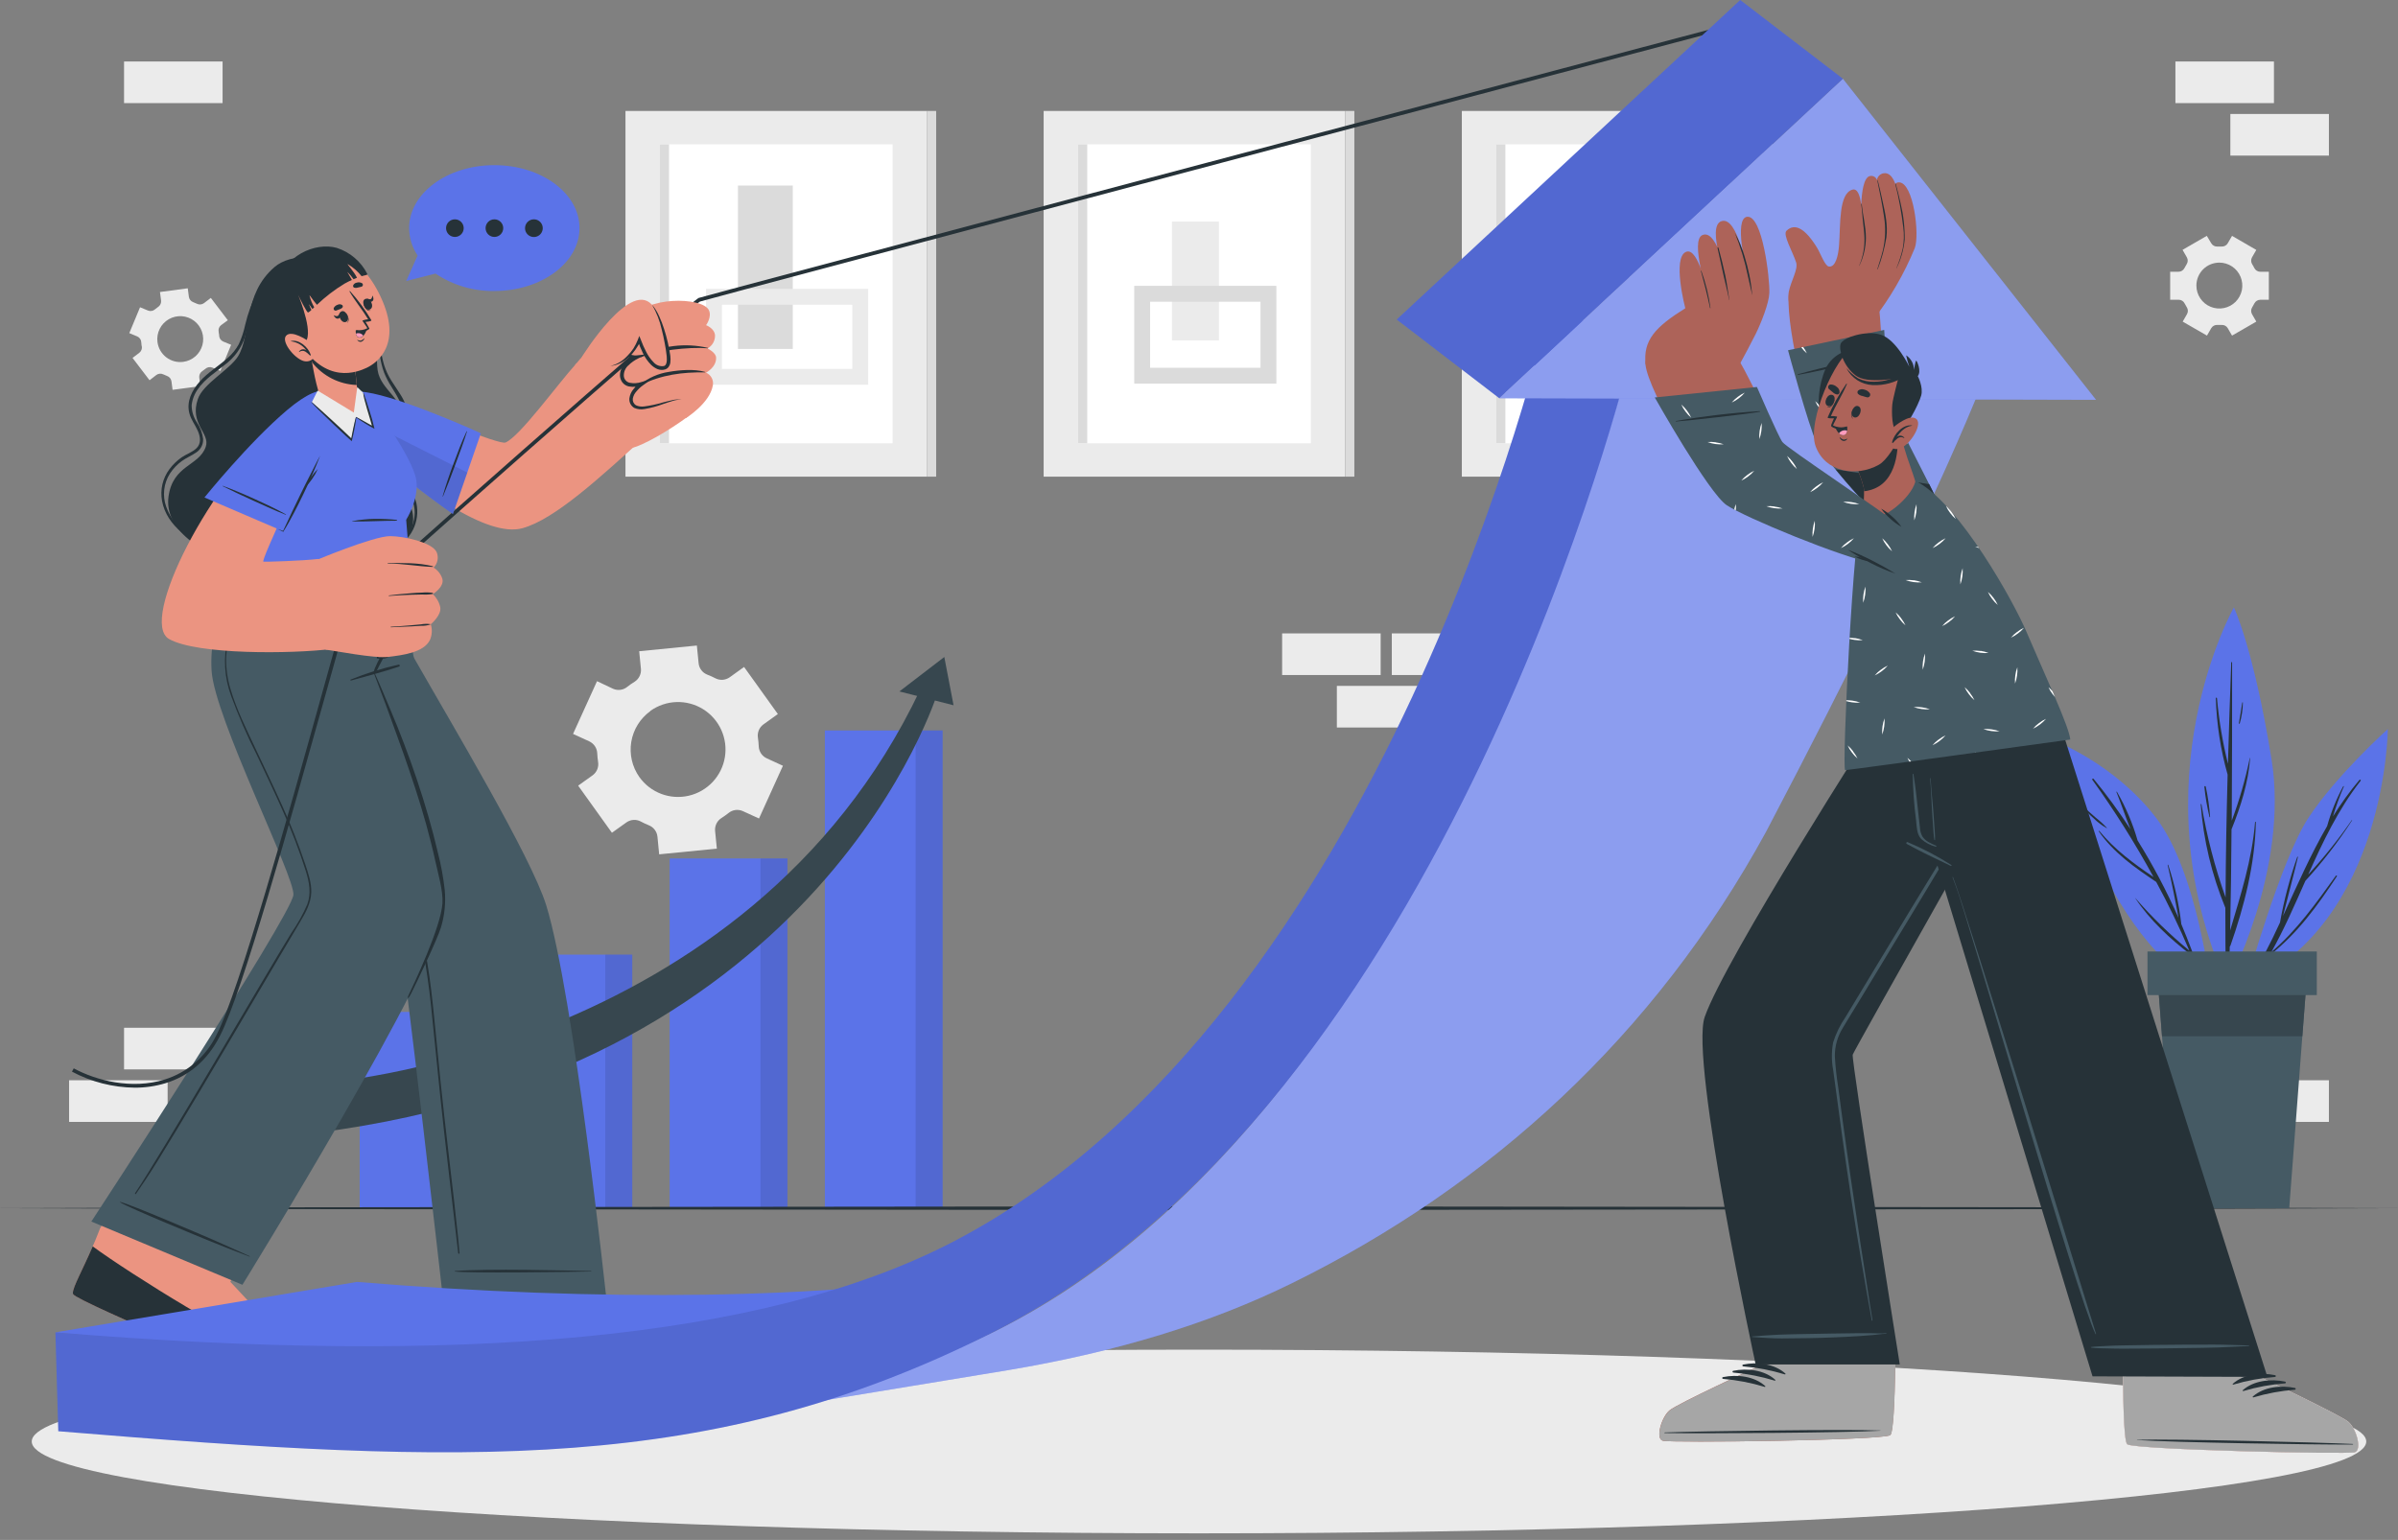 <svg xmlns="http://www.w3.org/2000/svg" width="151" height="97" viewBox="0 0 151 97" fill="none"><rect x="0" y="0" width="151" height="97" fill="#808080" stroke="none"/><path d="M14.016 64.738H7.812V67.36H14.016V64.738Z" fill="#EBEBEB"></path><path d="M10.555 68.044H4.351V70.666H10.555V68.044Z" fill="#EBEBEB"></path><path d="M93.846 39.897H87.641V42.519H93.846V39.897Z" fill="#EBEBEB"></path><path d="M90.385 43.203H84.181V45.825H90.385V43.203Z" fill="#EBEBEB"></path><path d="M86.939 39.897H80.734V42.519H86.939V39.897Z" fill="#EBEBEB"></path><path d="M146.649 68.044H140.444V70.666H146.649V68.044Z" fill="#EBEBEB"></path><path d="M143.188 3.873H136.984V6.495H143.188V3.873Z" fill="#EBEBEB"></path><path d="M146.649 7.179H140.444V9.801H146.649V7.179Z" fill="#EBEBEB"></path><path d="M14.016 3.873H7.812V6.495H14.016V3.873Z" fill="#EBEBEB"></path><path d="M37.594 42.906L36.085 46.228L37.105 46.697C37.25 46.764 37.374 46.871 37.463 47.004C37.552 47.138 37.602 47.293 37.608 47.454C37.617 47.636 37.635 47.817 37.662 47.997C37.687 48.156 37.668 48.318 37.607 48.466C37.546 48.614 37.445 48.742 37.316 48.836L36.406 49.487L38.532 52.454L39.441 51.805C39.571 51.712 39.725 51.657 39.885 51.646C40.045 51.635 40.205 51.669 40.347 51.744C40.508 51.831 40.674 51.909 40.844 51.978C40.994 52.035 41.126 52.133 41.224 52.261C41.322 52.388 41.383 52.54 41.399 52.7L41.507 53.813L45.139 53.454L45.029 52.339C45.014 52.179 45.045 52.018 45.116 51.874C45.188 51.73 45.298 51.609 45.434 51.524C45.509 51.477 45.584 51.425 45.657 51.374C45.729 51.322 45.802 51.268 45.872 51.212C45.996 51.11 46.145 51.044 46.303 51.023C46.462 51.001 46.623 51.023 46.77 51.088L47.794 51.556L49.3 48.234L48.281 47.765C48.135 47.698 48.011 47.592 47.922 47.458C47.833 47.325 47.783 47.169 47.777 47.009C47.769 46.827 47.752 46.647 47.726 46.467C47.701 46.309 47.72 46.147 47.781 45.999C47.842 45.851 47.943 45.723 48.072 45.629L48.981 44.977L46.854 42.011L45.947 42.662C45.816 42.754 45.662 42.809 45.502 42.819C45.342 42.829 45.182 42.795 45.041 42.721C44.88 42.637 44.715 42.562 44.546 42.498C44.396 42.441 44.264 42.344 44.166 42.216C44.068 42.089 44.007 41.937 43.991 41.776L43.881 40.661L40.249 41.02L40.359 42.135C40.373 42.294 40.342 42.454 40.27 42.597C40.199 42.74 40.089 42.861 39.954 42.946C39.876 42.995 39.801 43.047 39.719 43.098L39.504 43.26C39.38 43.362 39.23 43.428 39.071 43.45C38.911 43.472 38.749 43.449 38.602 43.384L37.594 42.906ZM40.952 44.78C41.432 44.435 42.005 44.241 42.596 44.221C43.187 44.202 43.771 44.358 44.273 44.67C44.775 44.982 45.174 45.437 45.418 45.975C45.662 46.514 45.741 47.113 45.645 47.697C45.548 48.281 45.281 48.822 44.876 49.254C44.472 49.685 43.948 49.987 43.372 50.121C42.796 50.255 42.193 50.215 41.64 50.007C41.086 49.798 40.607 49.43 40.263 48.949C39.806 48.305 39.622 47.507 39.751 46.728C39.88 45.95 40.312 45.254 40.952 44.792V44.78Z" fill="#EBEBEB"></path><path d="M138.961 14.855L137.434 15.738L137.703 16.207C137.742 16.274 137.761 16.351 137.759 16.429C137.756 16.507 137.732 16.582 137.689 16.647C137.639 16.723 137.595 16.801 137.555 16.882C137.521 16.952 137.468 17.011 137.403 17.052C137.337 17.093 137.261 17.116 137.183 17.116H136.653V18.88H137.192C137.27 18.881 137.346 18.903 137.412 18.944C137.478 18.986 137.531 19.045 137.565 19.115C137.604 19.195 137.649 19.274 137.698 19.349C137.741 19.414 137.765 19.489 137.768 19.567C137.77 19.645 137.751 19.722 137.712 19.789L137.443 20.258L138.971 21.139L139.24 20.67C139.28 20.604 139.338 20.549 139.407 20.513C139.476 20.477 139.554 20.461 139.631 20.467H139.889C139.966 20.461 140.044 20.477 140.113 20.513C140.181 20.549 140.239 20.603 140.278 20.67L140.55 21.139L142.077 20.258L141.808 19.789C141.769 19.722 141.75 19.646 141.753 19.568C141.755 19.491 141.779 19.416 141.822 19.351C141.87 19.276 141.914 19.197 141.953 19.117C141.988 19.047 142.041 18.988 142.107 18.946C142.174 18.905 142.25 18.883 142.328 18.883H142.867V17.118H142.328C142.25 17.118 142.174 17.095 142.108 17.054C142.042 17.013 141.988 16.954 141.953 16.884C141.915 16.803 141.871 16.725 141.822 16.65C141.779 16.585 141.755 16.509 141.753 16.431C141.75 16.354 141.769 16.277 141.808 16.209L142.077 15.741L140.55 14.857L140.278 15.326C140.239 15.392 140.182 15.446 140.113 15.482C140.045 15.518 139.968 15.535 139.891 15.53H139.631C139.553 15.535 139.475 15.519 139.406 15.482C139.337 15.446 139.28 15.391 139.24 15.324L138.961 14.855ZM139.751 16.542C140.037 16.542 140.316 16.627 140.554 16.786C140.792 16.945 140.977 17.17 141.086 17.434C141.196 17.699 141.224 17.989 141.169 18.27C141.113 18.55 140.975 18.808 140.773 19.01C140.571 19.212 140.313 19.35 140.033 19.405C139.752 19.461 139.462 19.433 139.198 19.323C138.933 19.214 138.708 19.029 138.549 18.791C138.39 18.553 138.305 18.274 138.305 17.988C138.305 17.798 138.342 17.61 138.415 17.434C138.487 17.259 138.594 17.099 138.728 16.965C138.862 16.83 139.022 16.724 139.197 16.651C139.373 16.579 139.561 16.542 139.751 16.542Z" fill="#EBEBEB"></path><path d="M8.346 22.545L9.417 23.951L9.845 23.62C9.907 23.573 9.981 23.545 10.059 23.538C10.136 23.531 10.214 23.546 10.284 23.581C10.363 23.618 10.445 23.651 10.518 23.681C10.591 23.706 10.656 23.751 10.706 23.811C10.755 23.871 10.786 23.944 10.797 24.021L10.867 24.555L12.617 24.321L12.547 23.787C12.537 23.71 12.549 23.632 12.581 23.561C12.613 23.49 12.663 23.43 12.727 23.386C12.8 23.337 12.871 23.284 12.938 23.227C12.997 23.176 13.068 23.142 13.145 23.129C13.221 23.116 13.3 23.125 13.372 23.154L13.878 23.358L14.555 21.718L14.053 21.512C13.982 21.481 13.921 21.43 13.876 21.367C13.831 21.303 13.805 21.228 13.8 21.151C13.8 21.109 13.8 21.066 13.786 21.022C13.772 20.977 13.775 20.938 13.768 20.893C13.752 20.817 13.758 20.739 13.785 20.666C13.812 20.594 13.859 20.53 13.92 20.483L14.346 20.171L13.276 18.765L12.845 19.094C12.782 19.14 12.709 19.169 12.631 19.176C12.554 19.184 12.476 19.17 12.406 19.136C12.33 19.098 12.252 19.064 12.172 19.035C12.099 19.009 12.034 18.964 11.985 18.904C11.936 18.844 11.904 18.772 11.893 18.695L11.823 18.159L10.073 18.393L10.143 18.93C10.153 19.006 10.141 19.084 10.109 19.154C10.077 19.225 10.027 19.285 9.963 19.328C9.89 19.378 9.82 19.432 9.754 19.489C9.695 19.54 9.623 19.574 9.546 19.586C9.469 19.599 9.39 19.59 9.318 19.56L8.819 19.354L8.142 20.982L8.641 21.191C8.713 21.221 8.774 21.27 8.819 21.334C8.864 21.397 8.89 21.472 8.894 21.549L8.908 21.678C8.908 21.723 8.908 21.765 8.929 21.807C8.944 21.883 8.938 21.962 8.91 22.035C8.883 22.108 8.836 22.172 8.775 22.219L8.346 22.545ZM9.916 21.544C9.879 21.261 9.927 20.973 10.055 20.717C10.182 20.461 10.382 20.248 10.63 20.106C10.878 19.963 11.162 19.898 11.448 19.917C11.733 19.937 12.006 20.04 12.232 20.215C12.459 20.389 12.628 20.627 12.72 20.898C12.811 21.169 12.82 21.461 12.745 21.737C12.67 22.013 12.515 22.261 12.3 22.449C12.085 22.637 11.818 22.757 11.535 22.793C11.346 22.818 11.155 22.805 10.972 22.755C10.789 22.705 10.617 22.62 10.466 22.504C10.316 22.388 10.19 22.244 10.096 22.079C10.001 21.914 9.94 21.733 9.916 21.544Z" fill="#EBEBEB"></path><path d="M58.377 6.989H39.386V30.024H58.377V6.989Z" fill="#EBEBEB"></path><path d="M56.207 9.091H41.556V27.922H56.207V9.091Z" fill="white"></path><path d="M42.128 9.091H41.556V27.922H42.128V9.091Z" fill="#DBDBDB"></path><path d="M58.949 6.989H58.377V30.024H58.949V6.989Z" fill="#DBDBDB"></path><path d="M49.921 11.687H46.468V21.98H49.921V11.687Z" fill="#DBDBDB"></path><path d="M54.169 18.695H44.959V23.737H54.169V18.695Z" stroke="#EBEBEB" stroke-miterlimit="10"></path><path d="M111.042 6.989H92.051V30.024H111.042V6.989Z" fill="#EBEBEB"></path><path d="M108.872 9.091H94.221V27.922H108.872V9.091Z" fill="white"></path><path d="M94.793 9.091H94.221V27.922H94.793V9.091Z" fill="#DBDBDB"></path><path d="M111.613 6.989H111.042V30.024H111.613V6.989Z" fill="#DBDBDB"></path><path d="M102.585 11.687H99.132V21.98H102.585V11.687Z" fill="#DBDBDB"></path><path d="M106.833 18.695H97.623V23.737H106.833V18.695Z" stroke="#EBEBEB" stroke-miterlimit="10"></path><path d="M84.708 6.989H65.718V30.024H84.708V6.989Z" fill="#EBEBEB"></path><path d="M82.541 9.091H67.89V27.922H82.541V9.091Z" fill="white"></path><path d="M68.462 9.091H67.89V27.922H68.462V9.091Z" fill="#DBDBDB"></path><path d="M85.282 6.989H84.71V30.024H85.282V6.989Z" fill="#DBDBDB"></path><path d="M76.756 13.957H73.797V21.441H76.756V13.957Z" fill="#EBEBEB"></path><path d="M79.872 18.505H71.922V23.665H79.872V18.505Z" stroke="#DBDBDB" stroke-miterlimit="10"></path><path d="M75.5 96.583C116.094 96.583 149.001 93.993 149.001 90.798C149.001 87.603 116.094 85.013 75.5 85.013C34.906 85.013 1.999 87.603 1.999 90.798C1.999 93.993 34.906 96.583 75.5 96.583Z" fill="#EBEBEB"></path><path d="M39.813 60.13H32.397V76.151H39.813V60.13Z" fill="#5B73E8"></path><g opacity="0.1"><path d="M39.815 60.13H38.116V76.151H39.815V60.13Z" fill="black"></path></g><path d="M49.583 54.073H42.168V76.151H49.583V54.073Z" fill="#5B73E8"></path><g opacity="0.1"><path d="M49.586 54.073H47.887V76.151H49.586V54.073Z" fill="black"></path></g><path d="M30.064 63.738H22.648V76.151H30.064V63.738Z" fill="#5B73E8"></path><g opacity="0.1"><path d="M30.064 63.738H28.365V76.151H30.064V63.738Z" fill="black"></path></g><path d="M59.356 46.01H51.94V76.151H59.356V46.01Z" fill="#5B73E8"></path><g opacity="0.1"><path d="M59.356 46.01H57.657V76.151H59.356V46.01Z" fill="black"></path></g><path d="M20.019 71.339V68.248C20.019 68.248 47.032 66.47 57.948 43.433L59.033 43.648C59.033 43.648 51.786 67.269 20.019 71.339Z" fill="#37474F"></path><path d="M60.045 44.424L56.634 43.553L59.462 41.383L60.045 44.424Z" fill="#37474F"></path><path d="M0 76.102L18.876 76.046L37.751 76.025L75.5 75.985L113.249 76.025L132.124 76.046L151 76.102L132.124 76.161L113.249 76.18L75.5 76.219L37.751 76.18L18.876 76.161L0 76.102Z" fill="#263238"></path><path d="M141.414 62.049C141.414 62.049 143.605 54.19 145.353 51.521C147.101 48.852 150.36 45.921 150.36 45.921C150.36 45.921 150.283 58.035 141.414 62.049Z" fill="#5B73E8"></path><path d="M141.574 61.913C142.311 60.682 142.978 59.411 143.57 58.105C143.821 56.701 144.185 55.32 144.657 53.974C144.657 53.949 144.702 53.963 144.697 53.988C144.406 55.228 144.067 56.46 143.76 57.697C144.645 55.785 145.484 53.848 146.536 52.039C146.78 51.166 147.12 50.323 147.551 49.525C147.551 49.501 147.602 49.525 147.591 49.539C147.324 50.153 147.096 50.783 146.906 51.425C147.404 50.619 147.96 49.851 148.57 49.127C148.61 49.082 148.685 49.127 148.647 49.18C147.241 50.978 146.269 53.021 145.344 55.09C146.339 54.01 147.257 52.862 148.092 51.655C148.092 51.655 148.118 51.655 148.111 51.669C147.241 53.022 146.256 54.298 145.168 55.483C144.495 56.999 143.832 58.529 143.029 59.963C144.634 58.606 145.868 56.849 147.092 55.155C147.098 55.149 147.106 55.145 147.115 55.144C147.124 55.143 147.133 55.145 147.14 55.15C147.147 55.155 147.153 55.163 147.155 55.172C147.157 55.18 147.156 55.189 147.152 55.197C145.929 57.055 144.664 58.806 142.905 60.183C142.549 60.816 142.158 61.429 141.733 62.018C141.719 62.039 141.697 62.054 141.672 62.059C141.648 62.064 141.622 62.059 141.601 62.045C141.579 62.031 141.565 62.009 141.56 61.984C141.555 61.959 141.56 61.934 141.574 61.913Z" fill="#263238"></path><path d="M140.238 62.058C140.238 62.058 144.174 54.813 143.031 47.789C141.888 40.764 140.665 38.262 140.665 38.262C140.665 38.262 134.477 49.188 140.238 62.058Z" fill="#5B73E8"></path><path d="M138.624 50.668C138.956 52.662 139.465 54.622 140.142 56.526C140.154 53.949 140.203 51.371 140.271 48.794C139.828 47.224 139.579 45.607 139.528 43.977C139.528 43.93 139.598 43.932 139.601 43.977C139.725 45.37 139.956 46.752 140.292 48.11C140.351 45.982 140.42 43.855 140.498 41.73C140.498 41.722 140.501 41.715 140.506 41.71C140.512 41.704 140.519 41.702 140.526 41.702C140.534 41.702 140.541 41.704 140.546 41.71C140.551 41.715 140.554 41.722 140.554 41.73C140.554 45.05 140.554 48.372 140.531 51.695C141.011 50.41 141.39 49.091 141.667 47.749C141.667 47.735 141.691 47.749 141.688 47.749C141.571 49.302 141.1 50.795 140.517 52.24C140.501 54.366 140.477 56.488 140.43 58.611C141.096 56.355 141.808 54.16 142 51.781C142.002 51.776 142.005 51.771 142.009 51.768C142.014 51.765 142.019 51.763 142.025 51.763C142.03 51.763 142.036 51.765 142.04 51.768C142.044 51.771 142.048 51.776 142.049 51.781C141.998 54.41 141.321 57.081 140.451 59.556C140.443 59.58 140.427 59.602 140.407 59.619C140.388 60.394 140.367 61.17 140.339 61.945C140.336 61.966 140.325 61.984 140.309 61.997C140.294 62.011 140.274 62.018 140.253 62.018C140.233 62.018 140.213 62.011 140.197 61.997C140.182 61.984 140.171 61.966 140.168 61.945C140.138 60.357 140.125 58.769 140.128 57.182C139.271 55.104 138.747 52.903 138.577 50.661C138.578 50.655 138.581 50.65 138.586 50.646C138.591 50.642 138.598 50.64 138.604 50.641C138.61 50.642 138.616 50.646 138.619 50.651C138.623 50.656 138.625 50.662 138.624 50.668Z" fill="#263238"></path><path d="M138.894 49.548C139.031 50.179 139.122 50.819 139.168 51.463C139.168 51.484 139.135 51.486 139.13 51.463C138.978 50.835 138.87 50.198 138.807 49.555C138.802 49.509 138.884 49.499 138.894 49.548Z" fill="#263238"></path><path d="M141.194 44.251C141.194 44.23 141.232 44.237 141.232 44.251C141.226 44.697 141.16 45.141 141.035 45.57C141.033 45.577 141.028 45.583 141.021 45.587C141.015 45.59 141.007 45.591 141 45.589C140.993 45.586 140.987 45.581 140.983 45.575C140.98 45.568 140.979 45.561 140.981 45.553C141.065 45.125 141.119 44.679 141.194 44.251Z" fill="#263238"></path><path d="M139.231 62.466C139.231 62.466 138.401 54.947 135.758 51.502C133.115 48.058 129.299 46.631 129.299 46.631C129.299 46.631 132.476 59.659 139.231 62.466Z" fill="#5B73E8"></path><path d="M134.463 56.571C135.499 57.767 136.636 58.873 137.86 59.877C137.235 58.4 136.54 56.959 135.775 55.551C134.43 54.651 133.09 53.714 132.159 52.365C132.157 52.36 132.156 52.355 132.157 52.35C132.158 52.345 132.161 52.341 132.165 52.338C132.169 52.334 132.174 52.333 132.179 52.333C132.184 52.333 132.189 52.335 132.192 52.339C133.155 53.51 134.355 54.401 135.604 55.24C134.446 53.12 133.159 51.074 131.749 49.112C131.744 49.102 131.743 49.09 131.745 49.079C131.748 49.068 131.754 49.058 131.763 49.051C131.773 49.044 131.784 49.04 131.796 49.041C131.807 49.041 131.818 49.046 131.827 49.054C132.66 50.069 133.437 51.129 134.153 52.229C133.846 51.456 133.579 50.657 133.268 49.886C133.267 49.882 133.268 49.878 133.27 49.874C133.272 49.871 133.275 49.868 133.279 49.867C133.283 49.865 133.287 49.865 133.291 49.866C133.294 49.867 133.298 49.869 133.301 49.872C133.857 50.837 134.294 51.866 134.601 52.936C135.576 54.499 136.437 56.13 137.178 57.817C136.974 56.702 136.757 55.591 136.494 54.485C136.494 54.464 136.525 54.455 136.532 54.485C136.934 55.695 137.21 56.944 137.356 58.211C137.812 59.288 138.222 60.382 138.584 61.491C138.584 61.521 138.549 61.54 138.537 61.51C138.358 61.041 138.171 60.583 137.977 60.137C137.977 60.137 137.961 60.137 137.951 60.137C136.644 59.134 135.374 57.96 134.46 56.58C134.446 56.571 134.456 56.563 134.463 56.571Z" fill="#263238"></path><path d="M131.166 50.797C131.44 51.032 131.695 51.266 131.962 51.5C132.213 51.695 132.448 51.91 132.665 52.142C132.665 52.142 132.665 52.166 132.651 52.161C132.355 51.995 132.083 51.79 131.843 51.549C131.583 51.328 131.342 51.085 131.124 50.823C131.119 50.809 131.147 50.771 131.166 50.797Z" fill="#263238"></path><path d="M145.25 61.69L144.976 65.272L144.151 76.102H136.965L136.14 65.272L135.866 61.69H145.25Z" fill="#455A64"></path><path d="M145.25 61.69L144.976 65.272H136.14L135.866 61.69H145.25Z" fill="#37474F"></path><path d="M135.226 62.679H145.887V59.933H135.226V62.679Z" fill="#455A64"></path><path d="M43.572 86.782C43.103 86.936 29.347 86.817 28.824 86.48C28.628 86.353 28.527 84.352 28.478 81.927C28.466 81.404 27.428 72.972 27.428 72.972L36.617 73.026L37.339 81.981C37.339 81.981 42.581 84.38 43.112 84.809C43.644 85.238 44.054 86.62 43.572 86.782Z" fill="#EB9481"></path><path d="M43.572 86.782C43.103 86.936 29.347 86.817 28.824 86.48C28.67 86.379 28.574 85.114 28.515 83.391C30.858 83.745 38.825 84.926 40.591 84.753C41.788 84.636 41.017 83.898 40.158 83.295C41.495 83.933 42.857 84.603 43.112 84.809C43.635 85.24 44.054 86.62 43.572 86.782Z" fill="#263238"></path><path d="M14.347 38.92C14.347 38.92 24.792 57.196 25.062 58.48C25.479 60.444 27.899 81.845 27.899 81.845L38.18 81.782C38.18 81.782 36.137 62.674 34.399 57.035C33.447 53.956 28.443 45.61 26.097 41.488C25.889 41.12 25.95 39.436 25.95 39.436L14.347 38.92Z" fill="#455A64"></path><path d="M37.189 80.06C35.594 80.029 30.769 79.896 28.644 80.06C28.628 80.06 28.628 80.088 28.644 80.09C29.373 80.203 35.594 80.128 37.189 80.09C37.192 80.094 37.197 80.096 37.201 80.097C37.206 80.099 37.211 80.099 37.215 80.097C37.22 80.095 37.224 80.092 37.226 80.088C37.229 80.084 37.231 80.08 37.231 80.075C37.231 80.07 37.229 80.065 37.226 80.061C37.224 80.058 37.22 80.055 37.215 80.053C37.211 80.051 37.206 80.051 37.201 80.052C37.197 80.053 37.192 80.056 37.189 80.06Z" fill="#263238"></path><path d="M16.144 40.607C16.83 41.713 17.55 42.796 18.253 43.888C18.956 44.98 19.658 46.081 20.343 47.184C21.72 49.391 23.066 51.617 24.38 53.862C25.017 54.897 25.561 55.987 26.003 57.119C26.408 58.254 26.709 59.423 26.901 60.612C27.105 61.807 27.233 63.012 27.353 64.216C27.483 65.5 27.61 66.782 27.735 68.063C27.995 70.687 28.585 75.345 28.848 77.97C28.878 78.291 28.909 78.614 28.937 78.935C28.937 78.982 28.857 78.991 28.852 78.935C28.557 76.327 27.988 71.671 27.723 69.066C27.59 67.768 27.458 66.468 27.327 65.167C27.205 63.958 27.093 62.749 26.917 61.545C26.759 60.356 26.511 59.181 26.177 58.03C25.808 56.839 25.308 55.694 24.684 54.614C23.426 52.379 22.09 50.181 20.755 47.988C19.419 45.795 18.051 43.574 16.64 41.399C16.467 41.13 16.291 40.865 16.109 40.6C16.097 40.605 16.132 40.586 16.144 40.607Z" fill="#263238"></path><path d="M18.477 87.527C17.971 87.489 4.967 82.035 4.609 81.526C4.594 81.497 4.587 81.463 4.59 81.43C4.59 80.98 5.527 79.42 6.305 77.365C6.354 77.234 10.818 69.694 10.818 69.694L19.319 73.192L14.499 80.737C14.499 80.737 18.459 84.928 18.789 85.526C19.119 86.123 18.981 87.557 18.477 87.527Z" fill="#EB9481"></path><path d="M18.477 87.527C17.971 87.489 4.967 82.035 4.609 81.526C4.594 81.497 4.587 81.463 4.59 81.43C4.59 81.069 5.197 79.987 5.839 78.508C8.182 80.235 15.525 84.8 16.907 84.898C17.636 84.95 17.032 83.745 16.551 82.942C17.573 84.055 18.627 85.231 18.789 85.519C19.117 86.123 18.981 87.557 18.477 87.527Z" fill="#263238"></path><path d="M15.265 80.927L5.752 76.943C5.752 76.943 18.374 57.658 18.477 56.362C18.569 55.214 13.484 45.148 13.323 42.231C13.14 39.082 14.684 36.666 16.369 35.176L25.959 39.431C25.959 39.431 25.12 41.144 23.47 42.051C23.47 42.051 28.391 53.672 28.056 57.224C27.721 60.776 15.265 80.927 15.265 80.927Z" fill="#455A64"></path><path d="M15.713 79.122C14.338 78.511 14.741 78.668 13.37 78.07C12.695 77.78 8.248 75.866 7.568 75.706C7.554 75.706 7.545 75.725 7.568 75.734C8.159 76.105 12.639 77.939 13.321 78.218C14.726 78.787 14.321 78.609 15.72 79.155C15.722 79.153 15.723 79.15 15.723 79.147C15.724 79.144 15.724 79.14 15.723 79.137C15.723 79.134 15.721 79.131 15.72 79.129C15.718 79.126 15.716 79.124 15.713 79.122Z" fill="#263238"></path><path d="M25.087 41.868C24.06 42.095 23.054 42.409 22.079 42.805C22.072 42.809 22.067 42.815 22.064 42.822C22.062 42.829 22.062 42.837 22.064 42.844C22.067 42.852 22.072 42.858 22.078 42.862C22.085 42.866 22.093 42.867 22.1 42.866C23.112 42.583 24.141 42.32 25.134 41.985C25.15 41.979 25.162 41.967 25.169 41.951C25.175 41.936 25.176 41.919 25.169 41.903C25.163 41.888 25.151 41.875 25.136 41.869C25.12 41.862 25.103 41.862 25.087 41.868Z" fill="#263238"></path><path d="M23.92 41.444C23.822 41.612 23.736 41.788 23.663 41.969C23.588 42.105 23.542 42.255 23.527 42.409C23.527 42.44 23.566 42.447 23.585 42.43C23.689 42.305 23.775 42.165 23.838 42.016C23.923 41.854 24.014 41.692 24.094 41.528C24.148 41.42 23.983 41.338 23.92 41.444Z" fill="#263238"></path><path d="M24.052 40.516C24.115 40.366 24.178 40.216 24.244 40.066C24.309 39.916 24.389 39.757 24.445 39.597C24.445 39.574 24.495 39.597 24.483 39.616C24.422 39.769 24.38 39.93 24.331 40.085C24.281 40.239 24.227 40.397 24.174 40.553C24.073 40.844 23.951 41.13 23.822 41.409C23.982 41.419 24.142 41.392 24.291 41.331C24.442 41.237 24.561 41.099 24.631 40.935C24.72 40.767 24.802 40.593 24.893 40.427C25.003 40.246 25.097 40.055 25.174 39.858C25.174 39.832 25.221 39.858 25.212 39.874C25.072 40.295 24.891 40.701 24.67 41.085C24.579 41.235 24.502 41.39 24.335 41.446C24.151 41.496 23.959 41.507 23.771 41.477C23.747 41.477 23.719 41.477 23.726 41.441C23.827 41.13 23.93 40.816 24.052 40.516Z" fill="#263238"></path><path d="M23.609 42.433C23.951 43.18 24.251 43.925 24.57 44.67C24.888 45.415 25.172 46.132 25.453 46.873C26.022 48.365 26.531 49.886 26.976 51.423C27.195 52.182 27.395 52.947 27.576 53.719C27.775 54.489 27.918 55.272 28.005 56.062C28.077 56.851 27.998 57.646 27.77 58.405C27.536 59.181 26.271 61.81 25.912 62.534C25.692 62.977 25.619 62.916 25.725 62.691C26.027 62.058 27.77 58.405 27.862 56.892C27.909 56.109 27.578 55.001 27.412 54.237C27.245 53.473 27.046 52.686 26.833 51.915C26.414 50.401 25.912 48.916 25.394 47.433C25.104 46.601 24.792 45.779 24.497 44.949C24.202 44.12 23.895 43.361 23.56 42.447C23.559 42.443 23.559 42.44 23.559 42.437C23.559 42.433 23.56 42.43 23.562 42.427C23.564 42.424 23.566 42.422 23.569 42.42C23.571 42.417 23.574 42.416 23.577 42.415C23.581 42.414 23.584 42.414 23.587 42.414C23.591 42.415 23.594 42.416 23.597 42.417C23.6 42.419 23.602 42.421 23.604 42.424C23.607 42.426 23.608 42.429 23.609 42.433Z" fill="#263238"></path><path d="M16.378 39.888C16.551 39.827 16.788 39.935 16.962 39.968C17.185 40.008 17.412 40.033 17.639 40.043C17.863 40.053 18.087 40.049 18.311 40.029C18.536 40.025 18.757 39.969 18.958 39.867C19.285 39.634 19.567 39.341 19.787 39.005C20.053 38.662 20.273 38.285 20.439 37.885C20.439 37.861 20.483 37.885 20.476 37.901C20.401 38.136 20.345 38.37 20.242 38.583C20.151 38.793 20.044 38.995 19.921 39.188C19.715 39.572 19.419 39.899 19.056 40.141C18.655 40.364 18.145 40.343 17.704 40.312C17.448 40.295 17.193 40.259 16.943 40.202C16.762 40.162 16.458 40.129 16.345 39.968C16.341 39.961 16.339 39.952 16.339 39.944C16.338 39.936 16.34 39.928 16.343 39.92C16.346 39.913 16.351 39.906 16.357 39.9C16.363 39.895 16.37 39.891 16.378 39.888Z" fill="#263238"></path><path d="M8.503 75.158C10.103 72.801 16.842 61.203 18.344 58.768C18.74 58.201 19.078 57.595 19.351 56.959C19.607 56.257 19.473 55.57 19.26 54.877C18.857 53.607 18.382 52.362 17.838 51.146C17.301 49.926 16.722 48.721 16.153 47.515C15.553 46.328 15.022 45.107 14.562 43.859C14.122 42.684 14.047 41.404 14.349 40.186C14.684 38.96 15.389 37.864 16.125 36.842C16.319 36.573 16.516 36.308 16.711 36.038C16.725 36.017 16.755 36.038 16.741 36.064C15.933 37.128 15.141 38.255 14.661 39.508C14.414 40.127 14.272 40.783 14.241 41.449C14.229 42.124 14.326 42.797 14.527 43.442C14.9 44.698 15.495 45.889 16.05 47.072C16.605 48.255 17.198 49.48 17.746 50.699C18.305 51.922 18.798 53.173 19.225 54.448C19.412 55.015 19.621 55.619 19.6 56.217C19.576 56.882 19.253 57.475 18.918 58.033C17.458 60.453 10.755 71.967 9.161 74.317C8.963 74.614 8.762 74.91 8.559 75.205C8.531 75.24 8.489 75.195 8.503 75.158Z" fill="#263238"></path><path d="M17.29 16.818C15.27 18.55 15.832 21.073 14.989 22.442C14.473 23.278 12.793 24.164 12.461 25.129C11.91 26.715 13.255 27.285 12.955 28.145C12.528 29.368 10.893 29.272 10.612 31.27C10.331 33.269 12.514 35.392 17.73 35.968C22.946 36.544 25.814 34.633 26.001 32.939C26.189 31.244 24.452 30.68 24.333 29.424C24.258 28.613 25.329 28.051 25.385 26.563C25.441 25.075 23.979 24.59 23.78 23.327C23.581 22.064 24.248 18.99 22.374 17.423C20.5 15.855 18.288 15.963 17.29 16.818Z" fill="#263238"></path><path d="M17.524 16.863C16.96 17.264 16.501 17.794 16.184 18.409C15.857 19.062 15.607 19.75 15.439 20.459C15.351 20.883 15.214 21.295 15.033 21.687C14.852 22.015 14.614 22.308 14.331 22.552C13.766 23.063 13.093 23.452 12.585 24.023C12.076 24.595 11.732 25.293 11.924 26.034C12.027 26.437 12.294 26.765 12.458 27.142C12.622 27.519 12.679 27.939 12.372 28.234C12.112 28.487 11.734 28.604 11.434 28.81C11.143 29.014 10.885 29.263 10.673 29.548C10.46 29.832 10.309 30.157 10.228 30.502C10.148 30.847 10.14 31.205 10.204 31.554C10.511 33.178 12.034 34.101 13.44 34.682L14.031 34.916C14.061 34.928 14.087 34.883 14.056 34.869C12.65 34.239 11.01 33.496 10.467 31.919C10.343 31.576 10.3 31.209 10.341 30.846C10.381 30.483 10.505 30.135 10.701 29.827C10.901 29.522 11.154 29.256 11.448 29.042C11.732 28.834 12.058 28.705 12.348 28.506C12.491 28.414 12.607 28.287 12.685 28.136C12.763 27.986 12.799 27.817 12.791 27.648C12.746 27.276 12.613 26.92 12.402 26.61C12.183 26.288 12.067 25.907 12.069 25.518C12.112 25.139 12.256 24.779 12.486 24.476C12.927 23.855 13.576 23.447 14.159 22.976C14.756 22.537 15.2 21.923 15.429 21.219C15.537 20.846 15.603 20.464 15.697 20.089C15.781 19.74 15.886 19.396 16.008 19.058C16.239 18.379 16.616 17.759 17.112 17.24C17.243 17.108 17.387 16.989 17.543 16.886C17.559 16.879 17.543 16.851 17.524 16.863Z" fill="#263238"></path><path d="M26.221 31.697C26.156 31.421 26.032 31.162 25.858 30.938C25.678 30.703 25.457 30.514 25.258 30.303C25.052 30.114 24.904 29.87 24.832 29.6C24.797 29.27 24.88 28.938 25.066 28.663C25.244 28.372 25.401 28.068 25.535 27.753C25.712 27.276 25.774 26.764 25.718 26.259C25.661 25.753 25.487 25.267 25.209 24.841C25.031 24.55 24.829 24.274 24.649 23.983C24.448 23.668 24.291 23.326 24.18 22.969C23.946 22.184 23.895 21.357 23.712 20.56C23.51 19.745 23.227 18.952 22.866 18.194C22.866 18.175 22.828 18.194 22.838 18.212C23.158 18.897 23.406 19.613 23.578 20.349C23.744 21.052 23.812 21.755 23.932 22.458C23.982 22.805 24.067 23.146 24.187 23.475C24.311 23.779 24.462 24.071 24.64 24.347C24.991 24.921 25.357 25.49 25.453 26.169C25.55 26.84 25.433 27.524 25.118 28.124C24.843 28.641 24.459 29.213 24.698 29.82C24.902 30.335 25.401 30.642 25.717 31.069C25.888 31.302 26.008 31.569 26.068 31.851C26.129 32.134 26.129 32.426 26.069 32.709C25.79 34.169 24.326 34.893 22.955 34.965C22.947 34.967 22.941 34.972 22.936 34.978C22.931 34.984 22.929 34.992 22.929 34.999C22.929 35.007 22.931 35.015 22.936 35.021C22.941 35.027 22.947 35.031 22.955 35.033C24.145 35.019 25.441 34.494 26.001 33.379C26.264 32.86 26.342 32.266 26.221 31.697Z" fill="#263238"></path><path d="M23.096 27.786C26.376 30.76 30.657 33.892 32.899 33.271C34.928 32.711 37.735 30.127 40.802 27.336C41.411 26.783 36.854 22.273 36.266 22.927C35.094 24.218 32.751 27.475 31.833 27.873C31.437 28.044 26.765 26.052 23.719 25.099C20.04 23.939 21.793 26.603 23.096 27.786Z" fill="#EB9481"></path><path d="M43.267 26.275C42.199 27.06 40.455 28.116 39.666 28.241C38.923 28.358 35.762 23.571 36.236 22.962C37.705 21.062 40.648 19.682 41.999 19.738C43.351 19.794 44.373 25.467 43.267 26.275Z" fill="#EB9481"></path><path d="M8.489 68.511C7.108 68.496 5.75 68.15 4.531 67.501L4.644 67.295C6.05 68.056 8.294 68.644 10.368 67.998C11.081 67.776 11.741 67.41 12.305 66.921C12.87 66.432 13.327 65.832 13.648 65.158C15.068 62.395 18.25 50.971 20.15 44.145C21.226 40.282 21.748 38.417 21.868 38.248C22.264 37.681 43.562 18.929 43.993 18.768C44.424 18.606 107.047 2.017 109.711 1.312L109.772 1.546C109.12 1.72 44.663 18.791 44.075 18.995C43.492 19.302 22.498 37.796 22.05 38.391C21.94 38.574 21.212 41.188 20.368 44.216C18.33 51.488 15.284 62.487 13.84 65.27C13.069 66.77 11.921 67.766 10.427 68.227C9.798 68.418 9.145 68.513 8.489 68.511Z" fill="#263238"></path><path d="M39.903 20.078C39.635 20.724 40.554 20.67 40.554 20.67C40.554 20.67 39.249 21.069 39.23 21.842C39.211 22.615 40.322 22.484 40.402 22.479C40.331 22.5 39.143 22.896 39.207 23.679C39.27 24.461 40.364 24.194 40.434 24.176C40.376 24.215 39.612 24.768 39.792 25.347C40.106 26.35 42.1 24.991 42.927 25.185C42.927 25.185 43.183 26.294 43.188 26.336C43.188 26.336 44.687 25.415 44.886 24.283C44.918 24.12 44.893 23.95 44.815 23.802C44.737 23.655 44.611 23.539 44.457 23.473C44.457 23.473 45.12 23.138 45.092 22.519C45.076 22.203 44.556 21.947 44.556 21.947C44.704 21.864 44.825 21.742 44.908 21.594C44.991 21.446 45.031 21.278 45.024 21.108C44.978 20.67 44.462 20.483 44.462 20.483C44.462 20.483 44.835 19.97 44.642 19.546C44.249 18.672 40.481 18.672 39.903 20.078Z" fill="#EB9481"></path><path d="M44.572 21.938C44.586 21.938 44.589 21.915 44.572 21.912C43.148 21.579 41.653 21.766 40.355 22.439C40.31 22.463 40.296 22.531 40.355 22.505C41.254 22.09 43.361 21.837 44.572 21.938Z" fill="#263238"></path><path d="M40.355 24.253C41.629 23.606 42.981 23.433 44.397 23.456C44.415 23.456 44.415 23.43 44.397 23.426C43.708 23.227 42.803 23.306 42.105 23.426C41.455 23.525 40.842 23.794 40.329 24.206C40.317 24.225 40.334 24.267 40.355 24.253Z" fill="#263238"></path><path d="M40.554 20.663C40.308 20.762 40.073 20.884 39.851 21.026C39.632 21.156 39.451 21.34 39.326 21.561C39.273 21.665 39.261 21.785 39.293 21.898C39.328 22.011 39.39 22.114 39.474 22.198C39.565 22.273 39.671 22.327 39.785 22.359C39.898 22.39 40.017 22.398 40.134 22.381L40.706 22.317L40.19 22.575C39.96 22.687 39.749 22.836 39.567 23.016C39.478 23.094 39.406 23.191 39.357 23.299C39.307 23.407 39.282 23.525 39.281 23.644C39.279 23.755 39.317 23.863 39.388 23.948C39.458 24.034 39.556 24.092 39.666 24.112C39.908 24.158 40.158 24.141 40.392 24.063L41.046 23.869L40.495 24.265C40.34 24.373 40.2 24.503 40.08 24.649C39.957 24.778 39.876 24.941 39.846 25.117C39.837 25.197 39.851 25.278 39.886 25.351C39.921 25.423 39.975 25.484 40.043 25.527C40.21 25.602 40.394 25.627 40.575 25.6C40.967 25.549 41.354 25.466 41.732 25.352C41.924 25.303 42.119 25.251 42.316 25.209C42.51 25.157 42.714 25.146 42.913 25.178C42.715 25.168 42.517 25.196 42.33 25.263C42.138 25.319 41.95 25.385 41.76 25.448C41.381 25.591 40.989 25.697 40.589 25.764C40.373 25.806 40.15 25.783 39.947 25.698C39.842 25.64 39.757 25.552 39.701 25.446C39.645 25.34 39.62 25.221 39.63 25.101C39.658 24.88 39.75 24.672 39.895 24.504C40.027 24.34 40.18 24.194 40.35 24.07L40.453 24.272C40.177 24.368 39.881 24.392 39.593 24.34C39.434 24.305 39.293 24.216 39.192 24.089C39.097 23.962 39.043 23.808 39.038 23.648C39.038 23.498 39.071 23.349 39.133 23.212C39.195 23.076 39.285 22.953 39.398 22.854C39.602 22.661 39.835 22.503 40.09 22.386L40.146 22.58C40.001 22.597 39.854 22.582 39.715 22.536C39.577 22.49 39.45 22.414 39.345 22.313C39.245 22.206 39.175 22.075 39.141 21.933C39.107 21.788 39.127 21.636 39.197 21.505C39.344 21.272 39.554 21.084 39.801 20.963C40.04 20.835 40.292 20.735 40.554 20.663Z" fill="#263238"></path><path d="M36.624 22.505C36.624 22.505 39.832 17.313 41.177 19.358C41.578 19.965 42.496 22.938 41.903 23.133C41.137 23.386 40.523 22.217 40.263 21.422C40.263 21.422 39.523 23.208 38.126 23.063C37.587 23.004 37.071 22.812 36.624 22.505Z" fill="#EB9481"></path><path d="M41.058 19.194C41.243 19.414 41.395 19.659 41.51 19.923C41.629 20.184 41.732 20.453 41.819 20.727C41.996 21.274 42.127 21.837 42.208 22.407C42.229 22.558 42.229 22.712 42.208 22.863C42.194 22.948 42.161 23.028 42.112 23.098C42.086 23.139 42.053 23.175 42.014 23.203C41.975 23.231 41.932 23.253 41.887 23.269C41.722 23.32 41.545 23.31 41.386 23.243C41.242 23.178 41.11 23.088 40.997 22.978C40.788 22.767 40.616 22.521 40.488 22.252C40.36 21.991 40.251 21.722 40.16 21.446H40.348C40.256 21.647 40.146 21.838 40.017 22.018C39.893 22.198 39.75 22.364 39.591 22.514C39.43 22.662 39.248 22.786 39.052 22.882C38.857 22.978 38.645 23.035 38.429 23.051C38.637 23.006 38.837 22.927 39.019 22.817C39.197 22.706 39.36 22.572 39.502 22.418C39.645 22.276 39.774 22.12 39.886 21.952C39.996 21.776 40.089 21.59 40.165 21.397L40.256 21.162L40.352 21.397C40.448 21.659 40.561 21.915 40.69 22.163C40.81 22.406 40.968 22.628 41.158 22.821C41.237 22.913 41.339 22.983 41.452 23.024C41.566 23.065 41.688 23.076 41.807 23.056C41.995 23.009 42.004 22.697 41.981 22.43C41.957 22.163 41.906 21.877 41.854 21.601C41.803 21.324 41.744 21.045 41.672 20.771C41.55 20.217 41.343 19.685 41.058 19.194Z" fill="#263238"></path><path d="M28.52 32.381L30.28 27.29C30.28 27.29 25.971 25.319 23.503 24.789C21.036 24.26 20.439 25.3 22.639 27.575C24.839 29.85 28.52 32.381 28.52 32.381Z" fill="#5B73E8"></path><path d="M29.384 27.168C29.07 27.826 28.815 28.517 28.56 29.201C28.304 29.886 28.072 30.565 27.873 31.261C27.873 31.273 27.892 31.282 27.897 31.261C28.178 30.586 28.438 29.902 28.689 29.215C28.939 28.529 29.199 27.861 29.41 27.17C29.415 27.163 29.392 27.154 29.384 27.168Z" fill="#263238"></path><path opacity="0.1" d="M29.427 29.768L28.52 32.381C28.52 32.381 24.846 29.832 22.639 27.566C21.877 26.786 21.453 26.16 21.324 25.675L29.427 29.768Z" fill="black"></path><path d="M26.125 39.586L13.735 37.437C13.735 37.437 16.734 28.658 19.358 25.511C20.642 23.967 22.533 24.595 23.306 25.265C23.552 25.478 25.968 28.815 26.207 30.202C26.413 31.43 25.577 32.739 25.577 32.739L26.125 39.586Z" fill="#5B73E8"></path><path d="M24.982 32.746C24.519 32.699 24.053 32.677 23.588 32.683C23.353 32.683 23.119 32.702 22.885 32.725L22.552 32.763C22.43 32.779 22.318 32.812 22.189 32.824C22.177 32.824 22.177 32.847 22.189 32.845C22.304 32.845 22.423 32.845 22.536 32.845H22.882L23.585 32.828C24.054 32.812 24.523 32.8 24.977 32.798C25.008 32.784 25.005 32.749 24.982 32.746Z" fill="#263238"></path><path d="M17.957 26.296C13.227 30.279 8.709 39.152 10.647 40.251C12.416 41.254 18.391 41.188 20.879 40.879C21.61 40.788 20.797 35.113 20.014 35.209C19.077 35.324 16.68 35.396 16.587 35.38C16.385 35.343 19.377 29.119 20.335 26.83C21.666 23.641 19.736 24.801 17.957 26.296Z" fill="#EB9481"></path><path d="M27.489 34.766C27.562 34.929 27.584 35.111 27.55 35.287C27.517 35.463 27.431 35.625 27.303 35.75C27.564 35.913 27.759 36.162 27.854 36.453C27.999 36.969 27.254 37.423 27.254 37.423C27.49 37.645 27.654 37.932 27.723 38.248C27.812 38.756 27.125 39.321 27.125 39.321C27.228 39.644 27.21 39.992 27.076 40.303C26.685 41.118 25.314 41.27 24.443 41.378C23.571 41.486 21.003 40.971 20.504 40.924L19.771 35.34C19.771 35.34 23.541 33.752 24.581 33.77C25.455 33.78 27.184 34.152 27.489 34.766Z" fill="#EB9481"></path><path d="M27.255 35.666C26.317 35.432 25.38 35.469 24.426 35.462C24.422 35.462 24.418 35.464 24.415 35.467C24.412 35.47 24.41 35.474 24.41 35.478C24.41 35.483 24.412 35.487 24.415 35.49C24.418 35.493 24.422 35.495 24.426 35.495C25.364 35.495 26.301 35.675 27.238 35.71C27.244 35.713 27.25 35.712 27.256 35.71C27.262 35.707 27.266 35.702 27.268 35.696C27.271 35.69 27.27 35.684 27.268 35.678C27.265 35.672 27.26 35.668 27.255 35.666Z" fill="#263238"></path><path d="M27.234 37.343C27.017 37.31 26.798 37.304 26.58 37.327C26.346 37.327 26.111 37.35 25.877 37.367C25.408 37.402 24.951 37.447 24.492 37.505C24.471 37.505 24.471 37.54 24.492 37.538C24.961 37.505 25.415 37.477 25.877 37.463L26.58 37.447C26.798 37.461 27.017 37.451 27.234 37.416C27.243 37.416 27.253 37.412 27.259 37.406C27.266 37.399 27.27 37.389 27.27 37.38C27.27 37.37 27.266 37.361 27.259 37.354C27.253 37.347 27.243 37.343 27.234 37.343Z" fill="#263238"></path><path d="M27.102 39.314C26.906 39.286 26.706 39.291 26.512 39.328L25.881 39.387C25.46 39.422 25.038 39.457 24.614 39.478C24.609 39.478 24.605 39.48 24.602 39.483C24.599 39.486 24.597 39.49 24.597 39.495C24.597 39.499 24.599 39.503 24.602 39.506C24.605 39.509 24.609 39.511 24.614 39.511C25.045 39.492 25.474 39.478 25.902 39.455L26.535 39.417C26.728 39.424 26.921 39.396 27.104 39.335L27.102 39.314Z" fill="#263238"></path><path d="M12.875 31.336L17.828 33.463C17.828 33.463 20.099 29.307 20.806 26.884C21.514 24.461 20.516 23.773 18.098 25.813C15.68 27.854 12.875 31.336 12.875 31.336Z" fill="#5B73E8"></path><path d="M18.004 32.402C17.369 32.044 16.699 31.737 16.036 31.434C15.373 31.132 14.71 30.851 14.03 30.602C14.027 30.602 14.024 30.604 14.022 30.606C14.02 30.608 14.019 30.611 14.019 30.614C14.019 30.617 14.02 30.62 14.022 30.622C14.024 30.625 14.027 30.626 14.03 30.626C14.682 30.954 15.345 31.263 16.012 31.563C16.68 31.863 17.329 32.168 18.002 32.428C18.006 32.432 18.016 32.411 18.004 32.402Z" fill="#263238"></path><path d="M20.157 28.705C19.839 29.532 19.478 30.345 19.098 31.134C18.906 31.533 18.709 31.929 18.503 32.32C18.297 32.711 18.086 33.1 17.849 33.475V33.496H17.831C17.711 33.438 17.596 33.379 17.479 33.318L17.849 33.449L17.817 33.461L18.379 32.261L18.953 31.069C19.148 30.673 19.342 30.277 19.546 29.886C19.75 29.494 19.939 29.091 20.157 28.705Z" fill="#263238"></path><path d="M19.22 30.696C19.319 30.482 19.435 30.276 19.57 30.082C19.701 29.887 19.85 29.704 20.015 29.536C19.919 29.753 19.802 29.959 19.666 30.153C19.534 30.347 19.385 30.529 19.22 30.696Z" fill="#263238"></path><path d="M20.277 25.335C20.392 25.525 21.821 26.53 22.744 26.172C23.046 26.055 22.479 24.384 22.479 24.384L22.465 24.25L22.276 22.39L19.804 21.765L19.452 21.69C19.452 21.69 19.539 22.196 19.651 22.824C19.651 22.854 19.663 22.882 19.668 22.915C19.672 22.948 19.668 22.983 19.684 23.016C19.701 23.112 19.717 23.208 19.736 23.302C19.754 23.395 19.761 23.445 19.78 23.522C19.799 23.599 19.811 23.672 19.827 23.756C19.94 24.292 20.09 24.82 20.277 25.335Z" fill="#EB9481"></path><path d="M19.652 22.824C19.988 23.251 20.415 23.601 20.9 23.847C21.386 24.093 21.919 24.231 22.463 24.25L22.273 22.39L19.802 21.765L19.45 21.69C19.45 21.69 19.539 22.186 19.652 22.824Z" fill="#263238"></path><path d="M23.977 18.712C25.366 21.687 23.742 22.857 23.098 23.163C22.515 23.435 20.497 24.283 18.808 21.467C17.119 18.651 18.065 17.064 19.366 16.376C20.666 15.687 22.59 15.736 23.977 18.712Z" fill="#EB9481"></path><path d="M22.749 18.063C22.676 18.086 22.603 18.098 22.528 18.114C22.452 18.139 22.37 18.139 22.294 18.114C22.272 18.102 22.254 18.083 22.243 18.06C22.233 18.036 22.23 18.01 22.235 17.985C22.254 17.936 22.286 17.893 22.327 17.861C22.368 17.829 22.418 17.809 22.47 17.802C22.571 17.771 22.68 17.78 22.774 17.826C22.799 17.836 22.82 17.854 22.833 17.877C22.847 17.901 22.853 17.927 22.85 17.954C22.847 17.98 22.835 18.005 22.817 18.025C22.799 18.045 22.775 18.058 22.749 18.063Z" fill="#263238"></path><path d="M21.163 19.564C21.234 19.541 21.305 19.514 21.373 19.482C21.452 19.464 21.523 19.419 21.573 19.356C21.585 19.333 21.59 19.307 21.585 19.282C21.581 19.256 21.568 19.233 21.549 19.215C21.506 19.186 21.457 19.169 21.405 19.166C21.354 19.163 21.302 19.173 21.256 19.197C21.157 19.229 21.073 19.297 21.022 19.389C21.012 19.41 21.007 19.434 21.01 19.457C21.012 19.481 21.022 19.503 21.036 19.521C21.051 19.54 21.071 19.554 21.093 19.561C21.116 19.569 21.14 19.57 21.163 19.564Z" fill="#263238"></path><path d="M21.798 19.733C21.798 19.733 21.786 19.75 21.798 19.759C21.903 19.956 21.992 20.2 21.842 20.357C22.048 20.225 21.929 19.904 21.798 19.733Z" fill="#263238"></path><path d="M21.514 19.609C21.181 19.745 21.476 20.403 21.786 20.277C22.095 20.15 21.795 19.499 21.514 19.609Z" fill="#263238"></path><path d="M21.401 19.705C21.359 19.768 21.334 19.86 21.268 19.897C21.202 19.935 21.099 19.897 21.017 19.857C21.017 19.857 21.006 19.857 21.017 19.869C21.073 19.998 21.179 20.103 21.324 20.064C21.384 20.036 21.433 19.987 21.459 19.926C21.485 19.865 21.488 19.796 21.467 19.733C21.453 19.705 21.418 19.682 21.401 19.705Z" fill="#263238"></path><path d="M22.887 19.14C22.887 19.14 22.906 19.14 22.911 19.14C22.993 19.347 23.124 19.572 23.339 19.557V19.569C23.103 19.646 22.932 19.347 22.887 19.14Z" fill="#263238"></path><path d="M22.976 18.843C23.295 18.674 23.609 19.311 23.316 19.48C23.023 19.649 22.709 18.986 22.976 18.843Z" fill="#263238"></path><path d="M23.131 18.819C23.199 18.819 23.281 18.869 23.344 18.843C23.407 18.817 23.435 18.716 23.45 18.627C23.45 18.627 23.45 18.627 23.461 18.627C23.524 18.749 23.548 18.899 23.44 18.979C23.332 19.058 23.206 18.979 23.121 18.878C23.103 18.859 23.105 18.817 23.131 18.819Z" fill="#263238"></path><path d="M22.501 21.401C22.57 21.446 22.653 21.464 22.735 21.453C22.812 21.421 22.88 21.373 22.936 21.312C22.936 21.312 22.953 21.312 22.951 21.312C22.937 21.365 22.909 21.413 22.87 21.451C22.831 21.49 22.783 21.517 22.73 21.53C22.684 21.536 22.637 21.528 22.595 21.506C22.553 21.485 22.519 21.452 22.496 21.411C22.477 21.406 22.491 21.397 22.501 21.401Z" fill="#263238"></path><path d="M23.016 20.274C23.016 20.274 23.196 20.558 23.264 20.701C23.264 20.715 23.238 20.736 23.192 20.762C23.079 20.841 22.947 20.888 22.81 20.897C22.672 20.907 22.535 20.877 22.414 20.813C22.397 20.813 22.414 20.783 22.428 20.785C22.668 20.826 22.914 20.787 23.131 20.675C23.131 20.631 22.8 20.206 22.824 20.188C22.939 20.146 23.06 20.12 23.182 20.11C22.819 19.508 22.364 18.969 22.011 18.365C22.008 18.36 22.007 18.355 22.008 18.35C22.009 18.345 22.012 18.341 22.016 18.338C22.02 18.335 22.025 18.333 22.03 18.333C22.035 18.334 22.04 18.335 22.043 18.339C22.55 18.902 22.999 19.514 23.384 20.167C23.424 20.244 23.079 20.272 23.016 20.274Z" fill="#263238"></path><path d="M23.077 20.78C23.043 20.921 22.974 21.05 22.875 21.155C22.821 21.211 22.75 21.248 22.674 21.261C22.505 21.289 22.439 21.153 22.414 21.026C22.401 20.956 22.396 20.885 22.399 20.813C22.623 20.875 22.86 20.863 23.077 20.78Z" fill="#263238"></path><path d="M22.875 21.144C22.821 21.199 22.751 21.236 22.674 21.249C22.505 21.277 22.44 21.141 22.414 21.015C22.494 20.981 22.583 20.975 22.667 20.998C22.751 21.022 22.825 21.073 22.875 21.144Z" fill="#FF9CBD"></path><path d="M19.134 21.619C19.836 21.214 18.899 18.869 18.773 18.573C18.857 18.751 19.312 19.684 19.401 19.684C19.479 19.643 19.549 19.588 19.607 19.522C19.55 19.411 19.501 19.296 19.462 19.178C19.441 19.124 19.539 19.279 19.67 19.464L19.785 19.356C19.654 19.125 19.555 18.877 19.49 18.62C19.466 18.522 19.694 18.901 19.958 19.199C20.485 18.694 21.065 18.248 21.69 17.87C21.868 17.77 22.025 17.69 22.158 17.636C22.015 17.362 21.835 17.09 21.887 17.142C22.027 17.277 22.153 17.427 22.264 17.587C22.341 17.552 22.414 17.521 22.479 17.496C22.297 17.102 21.795 16.584 21.905 16.645C22.238 16.84 22.531 17.095 22.77 17.397C23.058 17.313 23.157 17.325 23.128 17.254C22.933 16.867 22.662 16.523 22.332 16.242C22.002 15.96 21.62 15.747 21.207 15.614C19.851 15.232 17.835 16.116 17.5 17.957C17.5 17.957 16.645 19.258 16.976 20.211C17.306 21.165 18.721 21.854 19.134 21.619Z" fill="#263238"></path><path d="M19.387 21.467C19.387 21.467 18.363 20.75 18.014 21.148C17.665 21.547 18.679 22.758 19.262 22.763C19.337 22.768 19.413 22.759 19.484 22.735C19.555 22.711 19.62 22.672 19.676 22.622C19.732 22.572 19.777 22.511 19.809 22.443C19.84 22.375 19.858 22.301 19.86 22.226L19.387 21.467Z" fill="#EB9481"></path><path d="M18.313 21.483V21.497C18.508 21.52 18.696 21.582 18.865 21.682C19.034 21.781 19.181 21.915 19.295 22.074C19.261 22.044 19.22 22.022 19.177 22.01C19.133 21.997 19.087 21.995 19.042 22.003C18.997 22.01 18.954 22.028 18.917 22.054C18.88 22.08 18.849 22.114 18.826 22.154C18.826 22.154 18.826 22.175 18.843 22.17C18.898 22.126 18.966 22.1 19.037 22.097C19.107 22.094 19.177 22.113 19.236 22.151C19.337 22.219 19.428 22.297 19.511 22.385C19.539 22.411 19.59 22.374 19.564 22.341C19.412 21.865 18.822 21.355 18.313 21.483Z" fill="#263238"></path><path d="M22.496 24.384L22.28 25.987L20.003 24.604L19.64 25.326C19.64 25.326 22.154 27.803 22.131 27.669L22.412 26.263L23.499 26.917L22.873 24.743L22.496 24.384Z" fill="#EBEBEB"></path><path d="M23.25 25.823C23.136 25.467 23.028 25.106 22.897 24.757C22.897 24.743 22.871 24.743 22.871 24.757C22.887 25.125 23.34 26.481 23.419 26.811C23.372 26.783 22.421 26.247 22.416 26.261C22.337 26.495 22.128 27.519 22.119 27.608C21.723 27.215 20.069 25.684 19.626 25.328C19.623 25.327 19.62 25.327 19.617 25.327C19.614 25.328 19.612 25.329 19.61 25.331C19.608 25.333 19.606 25.336 19.606 25.339C19.605 25.341 19.606 25.345 19.607 25.347C19.98 25.776 22.128 27.803 22.149 27.791C22.271 27.301 22.368 26.805 22.44 26.305C22.804 26.565 23.185 26.8 23.581 27.008C23.491 26.608 23.381 26.212 23.25 25.823Z" fill="#263238"></path><path d="M26.296 16.094C25.952 15.583 25.766 14.982 25.762 14.365C25.762 12.177 28.163 10.403 31.127 10.403C34.091 10.403 36.491 12.177 36.491 14.365C36.491 16.554 34.089 18.33 31.127 18.33C29.81 18.35 28.519 17.968 27.425 17.233L25.577 17.702L26.296 16.094Z" fill="#5B73E8"></path><path d="M33.061 14.37C33.06 14.48 33.092 14.588 33.153 14.68C33.214 14.772 33.301 14.844 33.403 14.887C33.505 14.929 33.617 14.941 33.725 14.919C33.834 14.898 33.934 14.845 34.012 14.767C34.09 14.69 34.143 14.59 34.165 14.482C34.187 14.374 34.176 14.261 34.134 14.159C34.092 14.057 34.02 13.97 33.928 13.909C33.837 13.847 33.729 13.815 33.618 13.815C33.471 13.815 33.33 13.874 33.225 13.978C33.121 14.082 33.062 14.223 33.061 14.37Z" fill="#263238"></path><path d="M31.132 14.925C31.439 14.925 31.688 14.677 31.688 14.37C31.688 14.063 31.439 13.815 31.132 13.815C30.826 13.815 30.577 14.063 30.577 14.37C30.577 14.677 30.826 14.925 31.132 14.925Z" fill="#263238"></path><path d="M28.644 14.925C28.95 14.925 29.199 14.677 29.199 14.37C29.199 14.063 28.95 13.815 28.644 13.815C28.337 13.815 28.088 14.063 28.088 14.37C28.088 14.677 28.337 14.925 28.644 14.925Z" fill="#263238"></path><path d="M62.273 80.132L43.367 83.551C33.201 85.252 21.064 85.725 3.479 83.923L22.484 80.746C37.857 82.016 52.107 81.831 62.273 80.132Z" fill="#5B73E8"></path><path d="M63.452 86.308L43.166 89.647C50.059 88.495 57.257 86.512 62.351 84.005C90.608 70.343 102.49 23.023 102.651 22.573H125.407C125.238 23.023 122.558 30.773 111.21 52.386C104.193 65.23 93.82 74.692 81.353 80.828C76.254 83.34 70.345 85.156 63.452 86.308Z" fill="#5B73E8"></path><g opacity="0.3"><path d="M63.452 86.308L43.166 89.647C50.059 88.495 57.257 86.512 62.351 84.005C90.608 70.343 102.49 23.023 102.651 22.573H125.407C125.238 23.023 122.558 30.773 111.21 52.386C104.193 65.23 93.82 74.692 81.353 80.828C76.254 83.34 70.345 85.156 63.452 86.308Z" fill="white"></path></g><path d="M97.368 20.199L102.654 22.573C102.482 23.023 91.29 69.537 62.353 84.005C44.712 92.825 29.625 92.295 3.671 90.151L3.489 83.923C28.702 86.006 48.049 84.481 60.113 78.166C87.328 63.916 97.328 20.312 97.368 20.199Z" fill="#5B73E8"></path><g opacity="0.1"><path d="M97.368 20.199L102.654 22.573C102.482 23.023 91.29 69.537 62.353 84.005C44.712 92.825 29.625 92.295 3.671 90.151L3.489 83.923C28.702 86.006 48.049 84.481 60.113 78.166C87.328 63.916 97.328 20.312 97.368 20.199Z" fill="black"></path></g><path d="M97.368 20.199H121.887L125.402 22.573H102.653L97.368 20.199Z" fill="#5B73E8"></path><path d="M116.042 4.958L131.986 25.185L94.411 25.085L116.042 4.958Z" fill="#5B73E8"></path><g opacity="0.3"><path d="M116.042 4.958L131.986 25.185L94.411 25.085L116.042 4.958Z" fill="white"></path></g><path d="M94.411 25.085L87.949 20.127L109.58 0L116.042 4.958L94.411 25.085Z" fill="#5B73E8"></path><g opacity="0.1"><path d="M94.411 25.085L87.949 20.127L109.58 0L116.042 4.958L94.411 25.085Z" fill="black"></path></g><path d="M104.699 90.749C105.167 90.901 118.523 90.728 119.022 90.397C119.214 90.275 119.303 88.328 119.343 85.974V85.898C119.343 85.413 118.11 77.274 118.11 77.274L109.179 77.363L110.728 85.915V86.06C110.728 86.06 105.645 88.403 105.13 88.834C104.615 89.266 104.23 90.603 104.699 90.749Z" fill="#AD6359"></path><path d="M104.697 90.749C104.931 90.826 108.565 90.817 112.11 90.749C112.813 90.734 113.532 90.718 114.219 90.699C116.747 90.629 118.835 90.526 119.029 90.4C119.224 90.273 119.31 88.385 119.348 86.074C119.348 86.041 119.348 86.009 119.348 85.976C119.348 85.943 119.348 85.924 119.348 85.901L110.742 85.917V86.062C110.742 86.062 105.66 88.406 105.147 88.834C104.633 89.263 104.23 90.603 104.697 90.749Z" fill="#A6A6A6"></path><path d="M104.844 90.228C107.094 90.144 116.175 90.018 118.406 90.104C118.425 90.104 118.425 90.118 118.406 90.118C116.178 90.252 107.094 90.306 104.844 90.266C104.788 90.266 104.788 90.231 104.844 90.228Z" fill="#263238"></path><path d="M109.77 85.952C110.653 85.774 111.738 85.896 112.424 86.519C112.45 86.543 112.424 86.58 112.387 86.571C111.536 86.31 110.661 86.14 109.774 86.065C109.759 86.066 109.745 86.06 109.734 86.05C109.723 86.04 109.716 86.026 109.716 86.011C109.715 85.996 109.72 85.981 109.73 85.971C109.741 85.96 109.755 85.953 109.77 85.952Z" fill="#263238"></path><path d="M109.137 86.346C110.02 86.168 111.105 86.29 111.789 86.913C111.815 86.936 111.789 86.974 111.752 86.965C110.902 86.704 110.027 86.534 109.142 86.456C109.129 86.454 109.117 86.448 109.108 86.438C109.1 86.428 109.095 86.416 109.094 86.403C109.094 86.39 109.098 86.377 109.105 86.367C109.113 86.356 109.124 86.349 109.137 86.346Z" fill="#263238"></path><path d="M108.502 86.74C109.385 86.562 110.47 86.683 111.154 87.307C111.183 87.33 111.154 87.368 111.119 87.358C110.268 87.099 109.393 86.93 108.507 86.855C108.492 86.855 108.477 86.85 108.465 86.839C108.454 86.829 108.448 86.815 108.447 86.799C108.446 86.784 108.452 86.769 108.462 86.758C108.472 86.747 108.487 86.74 108.502 86.74Z" fill="#263238"></path><path d="M110.552 85.945H119.627C119.627 85.945 116.581 66.824 116.663 66.433C116.702 66.231 128.394 45.547 128.394 45.547H118.143C118.143 45.547 108.647 60.341 107.344 64.057C106.391 66.775 110.552 85.945 110.552 85.945Z" fill="#263238"></path><path d="M110.332 84.183C110.88 84.139 111.426 84.094 111.972 84.071C112.518 84.047 113.064 84.04 113.612 84.029C114.704 84.005 115.796 83.991 116.892 83.977C117.204 83.977 117.515 83.977 117.829 83.977C118.143 83.977 118.457 84.01 118.767 83.977C118.79 83.977 118.79 84.012 118.767 84.012C118.492 84.012 118.218 84.071 117.947 84.09C117.675 84.108 117.401 84.137 117.126 84.155C116.581 84.191 116.035 84.216 115.486 84.24C114.394 84.287 113.303 84.298 112.206 84.305C111.58 84.305 110.96 84.261 110.332 84.216C110.327 84.212 110.325 84.206 110.325 84.2C110.325 84.194 110.327 84.188 110.332 84.183Z" fill="#455A64"></path><path d="M115.43 65.664C115.609 65.098 115.87 64.562 116.206 64.073C116.892 62.939 117.577 61.805 118.261 60.671C119.649 58.372 121.045 56.076 122.448 53.785C123.151 52.651 123.854 51.521 124.54 50.39C125.184 49.345 126.649 46.549 126.813 46.28C126.813 46.259 126.857 46.268 126.846 46.28C126.377 47.264 125.761 48.494 125.184 49.52C124.549 50.647 123.87 51.751 123.212 52.864C121.86 55.153 120.487 57.416 119.116 59.675C118.425 60.82 117.733 61.964 117.038 63.108C116.705 63.656 116.36 64.202 116.039 64.748C115.71 65.279 115.536 65.892 115.538 66.517C115.574 67.171 115.645 67.822 115.749 68.469C115.836 69.122 115.92 69.774 116.009 70.427C116.186 71.733 116.369 73.037 116.56 74.338C116.941 76.957 117.338 79.574 117.752 82.187C117.804 82.513 117.858 82.836 117.909 83.162C117.909 83.192 117.867 83.204 117.862 83.174C117.394 80.559 116.939 77.944 116.543 75.317C116.147 72.691 115.786 70.057 115.437 67.424C115.326 66.843 115.324 66.246 115.43 65.664Z" fill="#455A64"></path><path d="M148.278 91.475C147.809 91.62 134.454 91.311 133.959 90.976C133.767 90.852 133.699 88.905 133.685 86.548V86.475C133.685 85.99 130.147 77.831 130.147 77.831L138.873 78.01L142.298 86.578V86.726C142.298 86.726 147.354 89.127 147.868 89.554C148.381 89.98 148.749 91.33 148.278 91.475Z" fill="#AD6359"></path><path d="M148.278 91.475C147.809 91.62 134.454 91.311 133.959 90.976C133.767 90.852 133.699 88.905 133.685 86.548V86.475C133.685 86.475 133.088 84.835 133.085 84.772L141.701 84.924L142.298 86.578V86.726C142.298 86.726 147.354 89.127 147.868 89.554C148.381 89.98 148.749 91.33 148.278 91.475Z" fill="#EBEBEB"></path><path d="M148.277 91.475C147.809 91.62 134.453 91.311 133.959 90.976C133.767 90.852 133.699 88.905 133.685 86.547V86.475L142.298 86.578V86.726C142.298 86.726 147.354 89.127 147.867 89.554C148.38 89.98 148.748 91.33 148.277 91.475Z" fill="#A6A6A6"></path><path d="M148.135 90.953C145.885 90.845 136.806 90.624 134.573 90.69C134.557 90.69 134.557 90.702 134.573 90.704C136.801 90.859 145.883 91.006 148.135 90.99C148.186 90.99 148.186 90.955 148.135 90.953Z" fill="#263238"></path><path d="M143.256 86.62C142.375 86.435 141.288 86.545 140.597 87.161C140.571 87.185 140.597 87.222 140.634 87.213C141.487 86.96 142.363 86.799 143.249 86.733C143.264 86.734 143.279 86.729 143.29 86.719C143.301 86.709 143.308 86.695 143.309 86.68C143.31 86.665 143.305 86.65 143.295 86.639C143.285 86.628 143.271 86.621 143.256 86.62Z" fill="#263238"></path><path d="M143.886 87.025C143.005 86.84 141.918 86.951 141.227 87.564C141.201 87.59 141.227 87.628 141.265 87.618C142.116 87.365 142.993 87.204 143.879 87.138C143.894 87.139 143.909 87.134 143.92 87.124C143.931 87.114 143.938 87.1 143.939 87.085C143.94 87.07 143.935 87.056 143.925 87.044C143.915 87.033 143.901 87.026 143.886 87.025Z" fill="#263238"></path><path d="M144.517 87.426C143.636 87.239 142.549 87.351 141.858 87.965C141.832 87.989 141.858 88.026 141.895 88.019C142.747 87.766 143.624 87.604 144.51 87.536C144.523 87.535 144.535 87.528 144.544 87.519C144.553 87.509 144.558 87.497 144.559 87.484C144.56 87.471 144.556 87.458 144.548 87.448C144.541 87.437 144.53 87.43 144.517 87.426Z" fill="#263238"></path><path d="M119.214 45.547C119.214 45.547 120.444 53.044 120.526 53.279C120.526 53.279 120.995 53.496 121.808 53.876L131.764 86.693L142.776 86.73L129.707 45.547H119.214Z" fill="#263238"></path><path d="M120.128 53.049C121.084 53.448 122.004 53.93 122.877 54.488C122.882 54.492 122.886 54.499 122.887 54.507C122.889 54.514 122.887 54.521 122.884 54.528C122.88 54.534 122.875 54.54 122.868 54.542C122.861 54.545 122.853 54.546 122.846 54.544C121.909 54.094 120.972 53.66 120.072 53.159C120.057 53.152 120.046 53.139 120.041 53.123C120.036 53.108 120.038 53.09 120.045 53.076C120.052 53.061 120.065 53.05 120.081 53.045C120.097 53.04 120.114 53.041 120.128 53.049Z" fill="#455A64"></path><path d="M120.487 48.757C120.637 49.654 120.721 50.563 120.822 51.467C120.847 51.683 120.873 51.901 120.897 52.116C120.902 52.316 120.955 52.512 121.051 52.688C121.246 52.99 121.595 53.131 121.911 53.269C121.949 53.286 121.935 53.344 121.892 53.33C121.553 53.248 121.239 53.082 120.979 52.847C120.69 52.543 120.7 52.081 120.655 51.688C120.528 50.717 120.457 49.74 120.444 48.761C120.444 48.756 120.445 48.75 120.449 48.746C120.453 48.741 120.458 48.738 120.463 48.738C120.469 48.737 120.474 48.739 120.479 48.742C120.483 48.746 120.486 48.751 120.487 48.757Z" fill="#455A64"></path><path d="M121.572 49.031C121.604 49.677 121.675 50.324 121.729 50.968C121.757 51.285 121.778 51.603 121.799 51.922C121.82 52.241 121.855 52.578 121.846 52.904C121.844 52.908 121.842 52.911 121.838 52.914C121.834 52.916 121.83 52.918 121.826 52.918C121.821 52.918 121.817 52.916 121.814 52.914C121.81 52.911 121.807 52.908 121.806 52.904C121.752 52.597 121.745 52.278 121.719 51.967C121.693 51.655 121.67 51.313 121.654 50.987C121.616 50.333 121.597 49.677 121.539 49.026C121.539 49.022 121.542 49.018 121.545 49.015C121.549 49.012 121.553 49.011 121.558 49.012C121.562 49.013 121.566 49.015 121.568 49.018C121.571 49.022 121.572 49.026 121.572 49.031Z" fill="#455A64"></path><path d="M122.979 55.254C123.743 57.114 131.897 83.785 131.986 84.017C131.986 84.036 131.963 84.047 131.953 84.029C130.864 81.897 123.903 57.836 123.209 55.961L122.949 55.258C122.942 55.249 122.972 55.237 122.979 55.254Z" fill="#455A64"></path><path d="M131.682 84.846C132.001 84.802 132.331 84.804 132.652 84.781C132.973 84.757 133.299 84.753 133.622 84.746C134.269 84.732 134.915 84.722 135.562 84.715C136.846 84.699 138.139 84.694 139.414 84.694C140.147 84.694 140.878 84.734 141.612 84.748C141.635 84.748 141.635 84.783 141.612 84.785C140.967 84.811 140.321 84.851 139.674 84.875C139.027 84.898 138.381 84.903 137.734 84.912C136.431 84.931 135.128 84.952 133.826 84.95C133.463 84.95 133.102 84.95 132.741 84.936C132.38 84.921 132.038 84.936 131.68 84.884C131.656 84.882 131.663 84.849 131.682 84.846Z" fill="#455A64"></path><path d="M120.59 34.253C118.399 32.697 115.095 28.913 114.442 27.421C113.603 25.502 112.124 18.876 112.79 18.102C113.158 17.676 117.944 18.309 118.212 18.843C118.479 19.377 118.615 25.211 118.68 25.654C118.746 26.097 120.939 30.284 122.162 32.278C123.605 34.605 122.017 35.265 120.59 34.253Z" fill="#AD6359"></path><path d="M112.867 19.677C112.655 19.289 112.573 18.843 112.633 18.405C112.766 17.702 113.244 16.959 113.101 16.53C112.888 15.858 112.239 14.778 112.495 14.534C113.017 14.03 113.666 14.377 114.425 15.614C114.622 15.935 114.913 16.748 115.154 16.786C115.578 16.858 115.756 16.116 115.805 15.436C115.901 14.122 115.775 12.196 116.644 11.947C116.972 11.851 117.129 12.329 117.199 12.92C117.232 12.062 117.361 11.214 117.722 11.094C117.815 11.067 117.915 11.076 118.002 11.119C118.089 11.163 118.157 11.238 118.19 11.329C118.208 11.224 118.259 11.128 118.334 11.053C118.41 10.979 118.507 10.93 118.612 10.914C118.95 10.858 119.186 11.148 119.348 11.582C119.377 11.548 119.413 11.522 119.454 11.505C119.494 11.489 119.538 11.482 119.582 11.486C120.494 11.502 120.89 14.799 120.571 15.628C119.903 17.259 119.013 18.791 117.928 20.181C116.703 20.546 112.867 19.679 112.867 19.677Z" fill="#AD6359"></path><path d="M117.077 16.748C117.346 16.197 117.488 15.592 117.494 14.979C117.494 14.26 117.3 13.557 117.227 12.842C117.227 12.824 117.195 12.828 117.197 12.842C117.248 13.189 117.265 13.545 117.302 13.894C117.34 14.243 117.387 14.579 117.401 14.921C117.428 15.545 117.314 16.167 117.068 16.741C117.068 16.741 117.075 16.755 117.077 16.748Z" fill="#263238"></path><path d="M118.235 16.966C118.487 16.315 118.671 15.64 118.785 14.951C118.881 14.194 118.715 13.437 118.551 12.699C118.457 12.257 118.357 11.816 118.244 11.378C118.244 11.359 118.209 11.361 118.214 11.378C118.378 12.13 118.521 12.889 118.638 13.653C118.752 14.36 118.725 15.083 118.56 15.78C118.464 16.176 118.326 16.568 118.214 16.952C118.223 16.968 118.232 16.973 118.235 16.966Z" fill="#263238"></path><path d="M119.418 16.91C119.699 16.341 119.874 15.726 119.936 15.094C119.947 14.319 119.86 13.546 119.678 12.793C119.587 12.385 119.484 11.982 119.374 11.579C119.374 11.563 119.341 11.579 119.343 11.579C119.571 12.481 119.739 13.397 119.847 14.321C119.906 14.76 119.896 15.206 119.816 15.642C119.719 16.072 119.584 16.492 119.413 16.898C119.413 16.898 119.416 16.912 119.418 16.91Z" fill="#263238"></path><path d="M118.647 20.781L112.59 22.062C112.59 22.062 113.874 26.807 114.397 27.92C114.919 29.033 119.111 33.813 120.744 34.67C122.377 35.528 123.457 34.649 122.436 32.458C121.414 30.268 119.181 26.088 119.041 25.621C118.9 25.155 118.647 20.781 118.647 20.781Z" fill="#455A64"></path><path d="M122.073 34.169C121.933 34.273 121.806 34.392 121.693 34.525C121.851 34.453 122.001 34.364 122.139 34.258C122.278 34.155 122.405 34.035 122.516 33.902C122.359 33.974 122.21 34.064 122.073 34.169ZM120.667 31.76C120.549 32.086 120.501 32.434 120.526 32.779C120.645 32.453 120.693 32.106 120.667 31.76ZM114.655 25.647C114.552 25.507 114.433 25.38 114.301 25.268C114.371 25.427 114.461 25.576 114.568 25.713C114.67 25.852 114.789 25.979 114.922 26.09C114.851 25.933 114.763 25.785 114.659 25.647H114.655ZM113.537 21.856L113.422 21.88C113.524 22.018 113.642 22.144 113.774 22.254C113.712 22.113 113.634 21.98 113.542 21.856H113.537ZM118.999 30.368C118.896 30.229 118.777 30.101 118.645 29.989C118.715 30.148 118.805 30.297 118.912 30.434C119.014 30.573 119.133 30.7 119.266 30.811C119.195 30.654 119.107 30.506 119.004 30.368H118.999ZM117.738 26.181C117.599 26.284 117.472 26.402 117.361 26.535C117.519 26.464 117.667 26.374 117.804 26.268C117.943 26.166 118.07 26.047 118.181 25.914C118.025 25.986 117.878 26.076 117.743 26.181H117.738ZM116.672 21.193L116.637 21.233L116.761 21.174L116.672 21.193ZM119.65 27.81C119.479 27.784 119.305 27.779 119.132 27.793C119.458 27.912 119.806 27.96 120.152 27.934C119.99 27.873 119.822 27.832 119.65 27.81ZM115.461 23.255C115.289 23.23 115.116 23.224 114.943 23.238C115.268 23.359 115.616 23.408 115.962 23.381C115.801 23.32 115.632 23.278 115.461 23.255ZM116.164 27.868C116.045 28.194 115.998 28.542 116.023 28.888C116.141 28.562 116.189 28.214 116.164 27.868ZM118.528 22.496C118.408 22.822 118.359 23.171 118.385 23.517C118.502 23.19 118.551 22.843 118.528 22.496Z" fill="white"></path><path d="M118.392 22.472C117.536 22.706 114.001 23.489 113.237 23.608C113.183 23.608 113.167 23.585 113.221 23.571C114.917 23.098 116.639 22.72 118.378 22.437C118.38 22.436 118.382 22.436 118.385 22.436C118.387 22.436 118.39 22.436 118.392 22.437C118.394 22.438 118.396 22.44 118.398 22.441C118.4 22.443 118.401 22.445 118.402 22.448C118.403 22.45 118.404 22.452 118.404 22.455C118.403 22.457 118.403 22.46 118.402 22.462C118.401 22.464 118.4 22.466 118.398 22.468C118.396 22.47 118.394 22.471 118.392 22.472Z" fill="#263238"></path><path d="M120.744 34.654C119.573 34.04 117.096 31.411 115.59 29.562L121.482 30.5C121.845 31.216 122.185 31.905 122.438 32.451C123.458 34.633 122.38 35.514 120.744 34.654Z" fill="#263238"></path><path d="M130.365 46.582C130.365 46.582 116.215 48.536 116.185 48.511C115.976 48.344 116.709 33.218 117.272 31.919C117.874 30.528 119.748 29.811 120.803 30.392C123.448 31.87 126.803 37.908 127.598 39.783C128.921 42.868 130.276 45.739 130.365 46.582Z" fill="#455A64"></path><path d="M119.003 30.368C118.968 30.379 118.934 30.392 118.9 30.408L118.921 30.439C119.024 30.578 119.142 30.705 119.275 30.816C119.202 30.657 119.11 30.507 119.003 30.368ZM118.666 45.247C118.546 45.573 118.497 45.921 118.523 46.268C118.64 45.941 118.689 45.593 118.666 45.247ZM123.586 35.79C123.466 36.116 123.417 36.465 123.443 36.812C123.561 36.485 123.609 36.137 123.586 35.79ZM120.681 31.76C120.563 32.086 120.515 32.433 120.54 32.779C120.659 32.453 120.707 32.106 120.681 31.76ZM124.402 47.362C124.395 47.377 124.39 47.392 124.385 47.407H124.404C124.401 47.392 124.398 47.377 124.392 47.362H124.402ZM121.213 41.165C121.094 41.491 121.047 41.838 121.072 42.184C121.191 41.858 121.238 41.511 121.213 41.165ZM117.464 36.948C117.346 37.274 117.298 37.623 117.323 37.969C117.442 37.642 117.489 37.294 117.464 36.948ZM127.028 42.037C126.965 42.199 126.923 42.368 126.902 42.54C126.876 42.712 126.871 42.886 126.885 43.058C126.946 42.896 126.988 42.727 127.01 42.554C127.038 42.383 127.045 42.208 127.031 42.034L127.028 42.037ZM124.561 34.445C124.5 34.442 124.439 34.442 124.378 34.445C124.455 34.475 124.533 34.5 124.613 34.52L124.561 34.445ZM120.51 36.554C120.338 36.529 120.165 36.523 119.992 36.538C120.318 36.658 120.665 36.707 121.011 36.681C120.851 36.617 120.683 36.572 120.512 36.547L120.51 36.554ZM124.716 41.006C124.544 40.98 124.371 40.975 124.198 40.989C124.524 41.108 124.871 41.156 125.217 41.13C125.056 41.066 124.889 41.022 124.718 40.996L124.716 41.006ZM116.789 40.2C116.682 40.185 116.574 40.176 116.466 40.174C116.466 40.197 116.466 40.221 116.466 40.244C116.569 40.271 116.674 40.292 116.78 40.307C116.951 40.333 117.125 40.338 117.298 40.324C117.135 40.26 116.965 40.215 116.791 40.19L116.789 40.2ZM125.407 45.94C125.235 45.915 125.062 45.909 124.889 45.924C125.216 46.042 125.564 46.09 125.911 46.064C125.748 46.004 125.579 45.962 125.407 45.94ZM121.021 44.553C120.849 44.528 120.676 44.522 120.503 44.537C120.83 44.655 121.178 44.703 121.524 44.677C121.363 44.617 121.194 44.575 121.023 44.553H121.021ZM116.634 44.131C116.511 44.116 116.387 44.107 116.262 44.106C116.261 44.125 116.261 44.145 116.262 44.164C116.38 44.197 116.499 44.222 116.62 44.239C116.792 44.266 116.966 44.271 117.138 44.255C116.976 44.195 116.808 44.153 116.637 44.131H116.634ZM122.07 34.169C121.931 34.273 121.803 34.392 121.691 34.525C121.849 34.453 121.998 34.363 122.136 34.258C122.276 34.155 122.402 34.035 122.513 33.902C122.357 33.974 122.209 34.064 122.073 34.169H122.07ZM127.005 39.811C126.865 39.913 126.739 40.032 126.628 40.165C126.785 40.093 126.934 40.003 127.07 39.898C127.21 39.795 127.337 39.676 127.448 39.544C127.291 39.615 127.143 39.705 127.007 39.811H127.005ZM122.668 39.084C122.528 39.187 122.402 39.306 122.291 39.438C122.448 39.367 122.597 39.277 122.733 39.171C122.873 39.069 123 38.95 123.111 38.817C122.954 38.889 122.806 38.979 122.67 39.084H122.668ZM128.392 45.547C128.252 45.648 128.125 45.767 128.015 45.9C128.329 45.753 128.609 45.541 128.837 45.279C128.679 45.35 128.53 45.439 128.394 45.547H128.392ZM122.066 46.587C121.926 46.688 121.799 46.807 121.688 46.941C122.003 46.793 122.283 46.582 122.511 46.32C122.354 46.39 122.206 46.48 122.07 46.587H122.066ZM118.427 42.191C118.287 42.293 118.16 42.412 118.05 42.545C118.364 42.398 118.644 42.186 118.872 41.924C118.715 41.995 118.567 42.084 118.432 42.191H118.427ZM122.879 32.238C122.862 32.214 122.844 32.192 122.825 32.17C122.762 32.097 122.699 32.026 122.635 31.959C122.604 31.928 122.571 31.9 122.537 31.872C122.608 32.031 122.697 32.181 122.804 32.318C122.906 32.457 123.025 32.584 123.158 32.695C123.083 32.532 122.99 32.379 122.879 32.238ZM125.531 37.662C125.428 37.523 125.309 37.395 125.177 37.283C125.248 37.441 125.338 37.591 125.444 37.728C125.547 37.867 125.665 37.994 125.798 38.105C125.727 37.947 125.637 37.799 125.531 37.662ZM129.242 43.539C129.166 43.446 129.082 43.361 128.989 43.285C129.059 43.444 129.149 43.594 129.256 43.731C129.303 43.789 129.346 43.846 129.397 43.902L129.242 43.539ZM120.105 47.726C120.141 47.812 120.185 47.895 120.236 47.974L120.339 47.96C120.266 47.874 120.184 47.795 120.095 47.726H120.105ZM116.698 47.332C116.595 47.192 116.476 47.065 116.344 46.952C116.414 47.111 116.504 47.261 116.611 47.398C116.713 47.537 116.832 47.664 116.965 47.775C116.889 47.617 116.797 47.469 116.688 47.332H116.698ZM124.064 43.663C123.961 43.523 123.843 43.396 123.711 43.283C123.781 43.442 123.87 43.592 123.978 43.728C124.08 43.868 124.199 43.995 124.331 44.106C124.256 43.948 124.163 43.8 124.055 43.663H124.064ZM118.884 34.291C118.781 34.151 118.662 34.023 118.53 33.911C118.6 34.07 118.69 34.219 118.797 34.356C118.899 34.496 119.018 34.622 119.151 34.733C119.076 34.574 118.983 34.423 118.874 34.283L118.884 34.291ZM119.72 38.949C119.617 38.809 119.499 38.681 119.366 38.569C119.437 38.728 119.526 38.877 119.634 39.014C119.736 39.154 119.855 39.28 119.987 39.391C119.912 39.231 119.82 39.081 119.711 38.941L119.72 38.949Z" fill="white"></path><path d="M117.93 32.613C118.593 32.723 120.301 31.413 120.601 30.357C120.62 30.284 120.367 29.626 120.095 28.812C119.934 28.318 119.765 27.765 119.645 27.247L116.585 28.775C116.917 29.379 117.175 30.021 117.352 30.687C117.367 30.759 117.375 30.832 117.377 30.905C117.376 30.917 117.376 30.928 117.377 30.94C117.408 31.357 117.166 32.496 117.93 32.613Z" fill="#AD6359"></path><path d="M119.491 27.325C119.538 28.051 119.552 30.42 117.719 30.881C117.608 30.912 117.495 30.932 117.38 30.942C117.379 30.93 117.379 30.917 117.38 30.905C117.377 30.832 117.368 30.759 117.354 30.687C117.178 30.021 116.921 29.378 116.588 28.775L119.491 27.325Z" fill="#263238"></path><path d="M116.592 21.99C116.592 21.99 115.421 22.191 114.952 23.241C114.484 24.291 114.484 25.497 114.57 25.584C114.657 25.671 116.592 21.99 116.592 21.99Z" fill="#263238"></path><path d="M120.575 24.311C120.664 25.542 119.296 28.721 118.31 29.274C116.88 30.075 114.917 29.743 114.326 28.102C113.759 26.521 115.615 22.409 116.67 21.945C118.258 21.261 120.447 22.496 120.575 24.311Z" fill="#AD6359"></path><path d="M116.714 25.72C116.714 25.72 116.726 25.736 116.714 25.745C116.613 25.956 116.531 26.214 116.693 26.369C116.693 26.369 116.693 26.385 116.693 26.381C116.473 26.242 116.583 25.902 116.714 25.72Z" fill="#263238"></path><path d="M117.003 25.581C117.356 25.708 117.077 26.409 116.749 26.284C116.421 26.16 116.705 25.467 117.003 25.581Z" fill="#263238"></path><path d="M115.517 25.195C115.517 25.195 115.496 25.195 115.494 25.195C115.414 25.413 115.285 25.663 115.06 25.645V25.659C115.311 25.731 115.477 25.415 115.517 25.195Z" fill="#263238"></path><path d="M115.414 24.89C115.076 24.724 114.769 25.413 115.083 25.565C115.397 25.717 115.697 25.029 115.414 24.89Z" fill="#263238"></path><path d="M117.572 25.029C117.469 25.007 117.375 24.972 117.274 24.942C117.165 24.927 117.065 24.875 116.988 24.797C116.969 24.767 116.96 24.733 116.963 24.698C116.965 24.663 116.979 24.631 117.002 24.604C117.056 24.559 117.122 24.529 117.191 24.518C117.261 24.507 117.333 24.515 117.398 24.541C117.539 24.573 117.663 24.656 117.745 24.775C117.761 24.803 117.768 24.835 117.767 24.867C117.765 24.899 117.755 24.93 117.737 24.956C117.719 24.982 117.694 25.003 117.665 25.016C117.635 25.029 117.603 25.033 117.572 25.029Z" fill="#263238"></path><path d="M115.168 24.508C115.242 24.577 115.32 24.641 115.402 24.701C115.478 24.78 115.577 24.832 115.686 24.85C115.721 24.85 115.755 24.837 115.782 24.814C115.809 24.792 115.828 24.761 115.836 24.726C115.841 24.656 115.828 24.585 115.796 24.522C115.765 24.459 115.717 24.406 115.657 24.368C115.551 24.27 115.412 24.217 115.269 24.218C115.236 24.221 115.205 24.233 115.18 24.253C115.154 24.273 115.135 24.3 115.124 24.331C115.114 24.361 115.112 24.394 115.12 24.426C115.128 24.457 115.144 24.486 115.168 24.508Z" fill="#263238"></path><path d="M116.297 27.634C116.228 27.679 116.145 27.698 116.063 27.688C115.983 27.654 115.911 27.604 115.852 27.54C115.852 27.54 115.838 27.54 115.838 27.54C115.852 27.597 115.881 27.649 115.922 27.69C115.963 27.732 116.015 27.761 116.072 27.774C116.121 27.78 116.17 27.771 116.214 27.749C116.257 27.727 116.294 27.692 116.318 27.65C116.319 27.648 116.319 27.645 116.319 27.642C116.318 27.639 116.316 27.636 116.314 27.634C116.311 27.633 116.308 27.632 116.306 27.631C116.303 27.631 116.3 27.632 116.297 27.634Z" fill="#263238"></path><path d="M116.327 26.896C116.238 26.959 116.137 27.004 116.029 27.026C115.922 27.049 115.811 27.049 115.704 27.027C115.611 27.008 115.52 26.976 115.435 26.933C115.418 26.925 115.401 26.916 115.385 26.905L115.332 26.872C115.321 26.866 115.313 26.855 115.309 26.844C115.305 26.832 115.305 26.819 115.308 26.807V26.786V26.767C115.369 26.598 115.486 26.35 115.486 26.35C115.414 26.35 115.048 26.373 115.088 26.287C115.406 25.546 115.799 24.84 116.259 24.178C116.262 24.173 116.267 24.169 116.272 24.168C116.278 24.166 116.284 24.167 116.289 24.17C116.294 24.173 116.297 24.177 116.299 24.183C116.3 24.188 116.3 24.194 116.297 24.199C116.004 24.888 115.594 25.521 115.289 26.209C115.421 26.201 115.553 26.212 115.681 26.242C115.702 26.259 115.446 26.711 115.423 26.793C115.554 26.861 115.697 26.903 115.845 26.914C115.992 26.926 116.14 26.908 116.281 26.861C116.337 26.872 116.348 26.884 116.327 26.896Z" fill="#263238"></path><path d="M115.566 26.887C115.608 27.042 115.688 27.184 115.801 27.299C115.866 27.358 115.947 27.397 116.035 27.409C116.225 27.432 116.293 27.275 116.316 27.128C116.325 27.05 116.325 26.971 116.316 26.893C116.072 26.971 115.809 26.968 115.566 26.887Z" fill="#263238"></path><path d="M115.8 27.299C115.866 27.358 115.947 27.397 116.035 27.409C116.225 27.433 116.293 27.276 116.316 27.128C116.223 27.094 116.122 27.093 116.029 27.124C115.935 27.155 115.855 27.217 115.8 27.299Z" fill="#FF9CBD"></path><path d="M119.498 27.158C119.109 27.13 119.114 25.924 119.156 25.476C119.196 25.082 119.517 23.909 119.531 23.836C119.545 23.763 117.621 24.244 116.841 23.644C116.061 23.044 115.779 22.029 115.904 21.655C116.028 21.28 117.49 20.771 118.455 21.09C119.421 21.409 120.231 23.105 120.231 23.105C120.145 22.869 120.078 22.627 120.03 22.381C120.181 22.482 120.306 22.62 120.392 22.781C120.477 22.942 120.522 23.122 120.522 23.304C120.522 23.304 120.613 22.711 120.662 22.718C120.712 22.725 121.007 23.379 120.761 23.691C120.761 23.691 121.126 24.38 120.974 24.921C120.822 25.462 119.957 27.191 119.498 27.158Z" fill="#263238"></path><path d="M116.285 23.208C116.492 23.45 116.734 23.659 117.002 23.829C117.315 23.982 117.661 24.056 118.01 24.044C118.358 24.044 118.704 23.986 119.034 23.876C119.322 23.78 119.603 23.641 119.901 23.566C119.976 23.548 120.011 23.66 119.952 23.7C119.346 24.099 118.627 24.294 117.902 24.255C117.565 24.237 117.238 24.132 116.954 23.949C116.67 23.767 116.438 23.514 116.281 23.215C116.281 23.215 116.283 23.206 116.285 23.208Z" fill="#263238"></path><path d="M119.249 26.896C119.249 26.896 120.264 26.012 120.681 26.401C121.098 26.79 120.149 28.196 119.528 28.276C119.449 28.291 119.367 28.29 119.288 28.272C119.209 28.255 119.134 28.221 119.068 28.174C119.002 28.126 118.947 28.066 118.905 27.997C118.864 27.927 118.836 27.85 118.825 27.77L119.249 26.896Z" fill="#AD6359"></path><path d="M120.4 26.797V26.814C119.962 26.875 119.66 27.194 119.416 27.54C119.449 27.506 119.489 27.48 119.534 27.462C119.578 27.445 119.626 27.438 119.673 27.441C119.721 27.444 119.767 27.458 119.809 27.48C119.85 27.503 119.887 27.535 119.915 27.573C119.915 27.573 119.915 27.596 119.899 27.592C119.834 27.552 119.759 27.532 119.684 27.537C119.608 27.542 119.536 27.57 119.477 27.618C119.378 27.697 119.288 27.787 119.21 27.887C119.182 27.918 119.123 27.887 119.146 27.845C119.266 27.325 119.84 26.713 120.4 26.797Z" fill="#263238"></path><path d="M117.994 35.209C115.158 34.656 109.643 32.215 108.783 31.582C106.981 30.253 103.317 23.749 103.628 22.709C103.802 22.135 108.727 21.95 109.231 22.348C109.734 22.746 111.911 27.62 112.178 28.016C112.445 28.412 118.008 32.165 119.228 33.234C121.438 35.169 119.838 35.57 117.994 35.209Z" fill="#AD6359"></path><path d="M108.893 24.138C108.893 24.138 109.933 22.28 110.557 21.031C110.903 20.328 111.393 19.089 111.414 18.454C111.447 17.517 110.981 13.564 110.02 13.655C109.151 13.74 109.983 17.083 109.983 17.083C109.983 17.083 109.441 13.634 108.413 13.927C107.384 14.22 108.827 17.873 108.827 17.873C108.827 17.873 108.193 14.344 107.187 14.813C106.421 15.169 107.541 18.562 107.541 18.562C107.541 18.562 106.974 15.532 106.17 15.863C105.285 16.23 106.121 19.417 106.121 19.417C104.223 20.602 103.462 21.434 103.621 22.931C103.64 23.171 108.893 24.138 108.893 24.138Z" fill="#AD6359"></path><path d="M110.339 18.559C110.29 18.152 110.243 17.739 110.158 17.339C110.074 16.938 109.976 16.537 109.854 16.146C109.706 15.631 109.5 15.134 109.24 14.665C109.595 15.538 109.869 16.441 110.058 17.364C110.142 17.765 110.245 18.163 110.332 18.564C110.327 18.573 110.341 18.569 110.339 18.559Z" fill="#263238"></path><path d="M108.896 18.892C108.811 18.374 108.746 17.859 108.638 17.346C108.53 16.832 108.354 16.123 108.214 15.619C108.214 15.581 108.141 15.579 108.15 15.619C108.272 16.127 108.418 16.861 108.535 17.369C108.652 17.878 108.785 18.384 108.884 18.894C108.884 18.906 108.896 18.906 108.896 18.892Z" fill="#263238"></path><path d="M107.707 19.401C107.597 18.602 107.404 17.816 107.131 17.058C107.119 17.02 107.098 17.058 107.11 17.086C107.316 17.859 107.483 18.463 107.679 19.398C107.682 19.419 107.707 19.417 107.707 19.401Z" fill="#263238"></path><path d="M104.2 25.035L110.631 24.375C110.631 24.375 111.969 27.472 112.236 27.843C112.504 28.213 118.532 32.187 119.734 33.185C120.936 34.183 120.728 36.036 118.141 35.528C115.908 35.09 109.87 32.587 108.731 31.823C107.593 31.059 104.2 25.035 104.2 25.035Z" fill="#455A64"></path><path d="M118.874 34.284C118.772 34.144 118.653 34.017 118.521 33.904C118.591 34.063 118.681 34.212 118.788 34.349C118.89 34.489 119.009 34.615 119.142 34.726C119.069 34.569 118.98 34.421 118.874 34.284ZM116.297 34.171C116.158 34.273 116.031 34.392 115.92 34.525C116.077 34.453 116.226 34.364 116.363 34.258C116.502 34.155 116.627 34.035 116.738 33.902C116.582 33.974 116.435 34.065 116.299 34.171H116.297ZM116.574 31.627C116.402 31.601 116.228 31.596 116.056 31.61C116.381 31.731 116.729 31.779 117.075 31.753C116.914 31.692 116.747 31.649 116.576 31.627H116.574ZM114.277 32.798C114.159 33.125 114.111 33.473 114.137 33.82C114.255 33.493 114.303 33.145 114.277 32.798ZM106.227 25.865C106.124 25.725 106.005 25.598 105.873 25.485C105.943 25.644 106.033 25.794 106.14 25.931C106.242 26.07 106.361 26.197 106.494 26.308C106.421 26.151 106.332 26.002 106.227 25.865ZM112.883 29.101C112.78 28.961 112.662 28.834 112.53 28.721C112.6 28.88 112.69 29.029 112.797 29.166C112.899 29.306 113.018 29.433 113.15 29.544C113.079 29.386 112.989 29.238 112.883 29.101ZM110.022 29.919C109.883 30.021 109.756 30.14 109.645 30.272C109.803 30.201 109.951 30.111 110.088 30.005C110.228 29.903 110.354 29.784 110.465 29.651C110.308 29.723 110.159 29.812 110.022 29.919ZM114.359 30.645C114.22 30.747 114.093 30.866 113.982 30.999C114.14 30.927 114.288 30.837 114.425 30.732C114.565 30.629 114.691 30.51 114.802 30.378C114.645 30.45 114.496 30.54 114.359 30.647V30.645ZM109.425 24.998C109.285 25.102 109.158 25.221 109.045 25.354C109.203 25.282 109.353 25.193 109.491 25.087C109.63 24.984 109.757 24.864 109.868 24.731C109.711 24.803 109.562 24.893 109.425 24.998ZM111.742 31.903C111.571 31.878 111.397 31.872 111.224 31.887C111.55 32.005 111.898 32.053 112.244 32.027C112.082 31.969 111.913 31.93 111.742 31.91V31.903ZM108.04 27.859C107.869 27.834 107.695 27.828 107.522 27.843C107.848 27.963 108.196 28.012 108.542 27.985C108.38 27.927 108.211 27.886 108.04 27.866V27.859ZM109.303 31.753C109.261 31.862 109.229 31.975 109.207 32.09L109.301 32.14C109.314 32.014 109.315 31.886 109.303 31.76V31.753ZM110.929 26.638C110.809 26.965 110.76 27.313 110.786 27.66C110.904 27.333 110.952 26.985 110.929 26.638Z" fill="white"></path><path d="M105.538 26.552C106.421 26.484 110.023 26.083 110.794 25.94C110.847 25.94 110.855 25.895 110.794 25.898C109.03 26.007 107.274 26.213 105.533 26.516C105.53 26.518 105.527 26.521 105.525 26.524C105.523 26.528 105.523 26.532 105.523 26.536C105.524 26.54 105.525 26.543 105.528 26.546C105.531 26.549 105.534 26.551 105.538 26.552Z" fill="#263238"></path><path d="M119.355 36.132C118.823 35.951 118.305 35.729 117.806 35.469C117.304 35.219 116.818 34.937 116.351 34.626C116.875 34.824 117.388 35.051 117.886 35.307C118.134 35.436 118.383 35.565 118.626 35.701C118.87 35.837 119.114 35.987 119.355 36.132Z" fill="#263238"></path><path d="M117.792 35.364C117.612 35.351 117.434 35.316 117.263 35.261C117.09 35.208 116.924 35.135 116.768 35.043C116.948 35.056 117.126 35.092 117.298 35.148C117.47 35.2 117.636 35.273 117.792 35.364Z" fill="#263238"></path><path d="M119.734 33.185C119.481 33.043 119.245 32.872 119.032 32.676C118.815 32.487 118.622 32.273 118.455 32.039C118.708 32.181 118.944 32.351 119.158 32.547C119.375 32.736 119.568 32.95 119.734 33.185Z" fill="#263238"></path></svg>